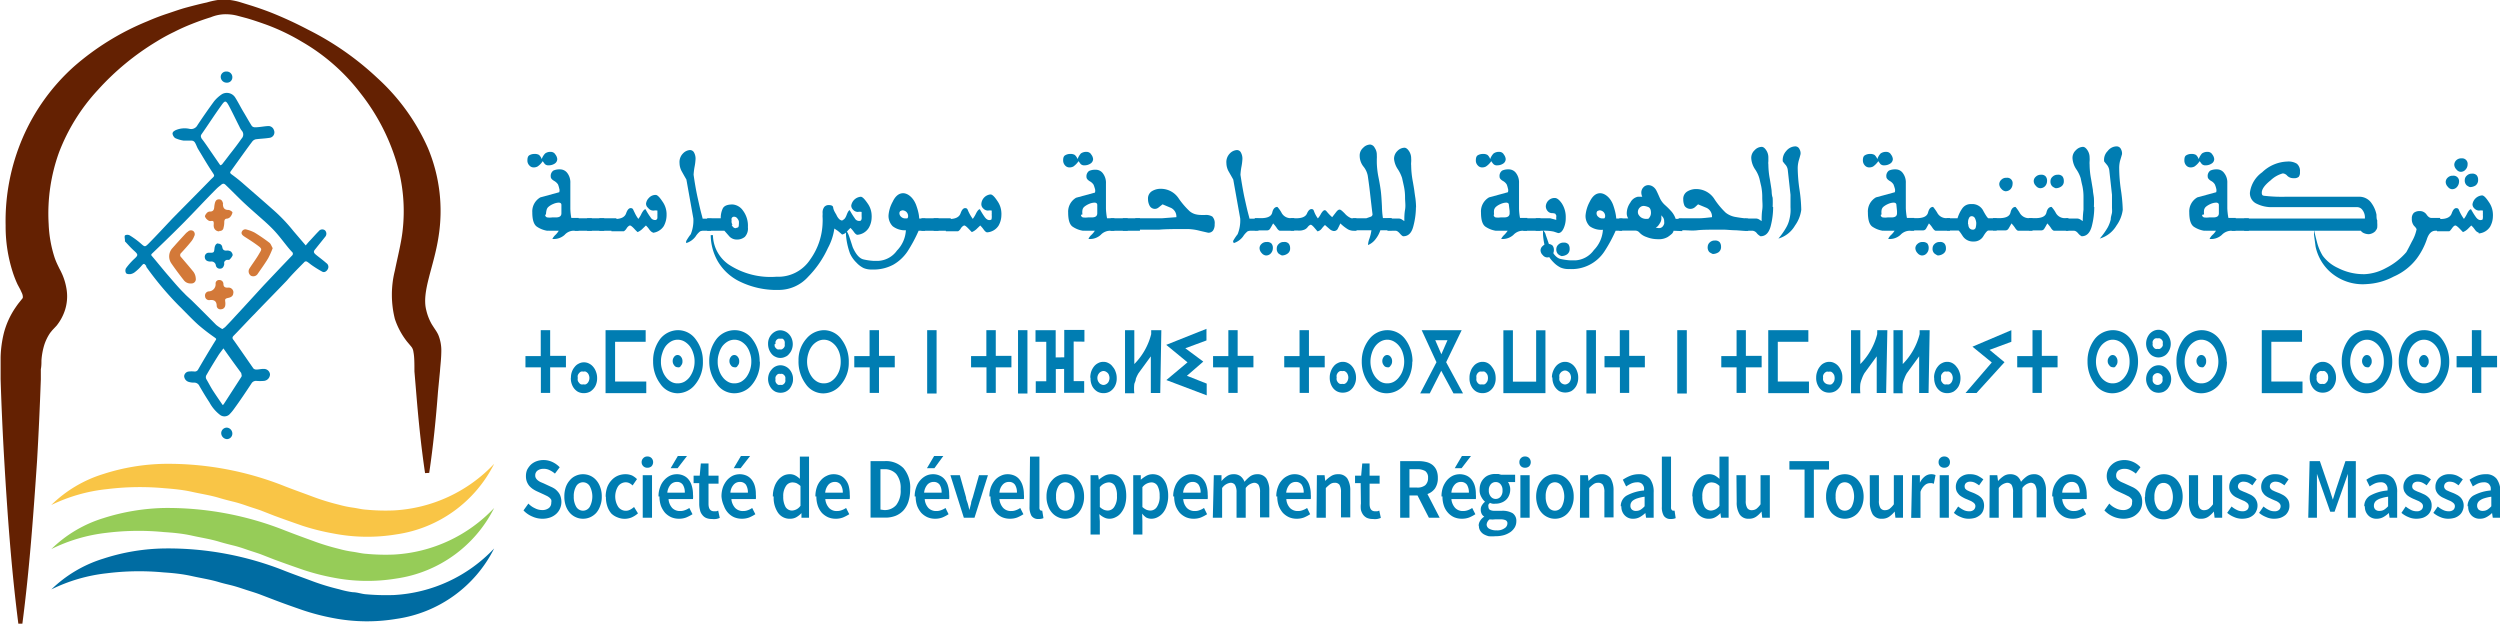 <svg xmlns="http://www.w3.org/2000/svg" viewBox="0 0 204.44 51"><defs><style>.cls-1{fill:#642102;}.cls-2{fill:#007db2;}.cls-3{fill:#d37939;}.cls-4{fill:#f9c546;}.cls-5{fill:#96cc58;}.cls-6{fill:#006ca2;}.cls-7{fill:#007db2;}</style></defs><g id="Layer_2" data-name="Layer 2"><g id="Layer_1-2" data-name="Layer 1"><path class="cls-1" d="M34.76,38.69c-.33-2.22-.55-4.44-.73-6.65l-.14-1.67c0-.61,0-1.2-.08-1.58a.88.88,0,0,0-.13-.38l0,0h0l-.07-.09-.32-.38a6.06,6.06,0,0,1-1-1.86,8.13,8.13,0,0,1,0-3.95c.24-1.17.5-2.18.62-3.15a13.88,13.88,0,0,0-.53-5.86,17,17,0,0,0-2.88-5.47,16.25,16.25,0,0,0-4.8-4.23A17.25,17.25,0,0,0,21.73,2c-.51-.18-1-.35-1.55-.51l-.79-.21a3.8,3.8,0,0,0-.73-.11,3.2,3.2,0,0,0-1.42.24c-.52.16-1,.33-1.53.54a16.1,16.1,0,0,0-1.47.66,14.78,14.78,0,0,0-1.41.77A21.26,21.26,0,0,0,8,7.36a15.79,15.79,0,0,0-3.18,5.12,14.72,14.72,0,0,0-.84,5.85,10.15,10.15,0,0,0,.49,2.75,5.89,5.89,0,0,0,.24.58l.15.31c.09.16.17.33.25.51a5,5,0,0,1,.35,1.29,3.68,3.68,0,0,1-.14,1.57,4,4,0,0,1-.7,1.3L4.28,27l-.17.21a3.81,3.81,0,0,0-.49,1,5.56,5.56,0,0,0-.23,1.26c0,.23,0,.47-.05.72l0,.83c-.08,2.23-.18,4.45-.31,6.68C2.73,42.12,2.41,46.56,1.83,51H1.5C.93,46.55.61,42.11.35,37.68.22,35.46.12,33.25.05,31l0-.84c0-.3,0-.62,0-.94a9.21,9.21,0,0,1,.27-2,6.68,6.68,0,0,1,.9-2c.11-.16.21-.31.33-.46l.24-.3a.25.25,0,0,0,.08-.15.83.83,0,0,0-.1-.39l-.11-.24-.23-.43a8.77,8.77,0,0,1-.39-1,12.18,12.18,0,0,1-.58-3.81,17.23,17.23,0,0,1,1.4-7.18A16.72,16.72,0,0,1,6.05,5.44a21.37,21.37,0,0,1,6-3.7c.53-.23,1.07-.44,1.62-.62S14.7.76,15.26.61,16.36.32,16.92.2A6.34,6.34,0,0,1,17.81,0a4.48,4.48,0,0,1,1,0,5.13,5.13,0,0,1,.9.2l.81.25c.54.17,1.08.36,1.6.56A32,32,0,0,1,25.2,2.43a23.81,23.81,0,0,1,5.65,3.94A17.08,17.08,0,0,1,35,12.12a13.31,13.31,0,0,1,.86,7.25c-.38,2.49-1.4,4.47-1,6a4.22,4.22,0,0,0,.45,1.15l.18.28.16.24a2.9,2.9,0,0,1,.19.34,3.36,3.36,0,0,1,.25,1.23c0,.72-.08,1.25-.11,1.74L35.82,32c-.17,2.23-.39,4.45-.72,6.67Z"/><path class="cls-2" d="M25,20.07c.13-.15.23-.28.35-.4s.47-.52.72-.77a.36.36,0,0,1,.51-.06.39.39,0,0,1,0,.54c-.26.33-.53.66-.8,1-.14.16-.15.26,0,.4s.61.47.9.73a.37.37,0,0,1,.13.49c-.09.18-.27.31-.45.22a8.91,8.91,0,0,1-.87-.54c-.13-.09-.25-.2-.38-.28a.19.19,0,0,0-.19,0c-.49.5-1,1-1.45,1.53-.89.93-1.8,1.85-2.69,2.78-.56.57-1.1,1.16-1.66,1.73-.14.14-.14.23,0,.39.54.76,1.07,1.54,1.61,2.31a.36.36,0,0,0,.24.08c.2,0,.4-.06.6-.05a.49.49,0,0,1,.51.44.55.55,0,0,1-.52.54,3.74,3.74,0,0,1-.58,0,.43.43,0,0,0-.43.23c-.45.68-.91,1.37-1.37,2a3.75,3.75,0,0,1-.44.53.6.6,0,0,1-.77,0,3.19,3.19,0,0,1-.84-1c-.29-.44-.56-.89-.82-1.34a.46.46,0,0,0-.46-.28,1.41,1.41,0,0,1-.45-.07.52.52,0,0,1-.34-.47.42.42,0,0,1,.39-.37,2.26,2.26,0,0,1,.45,0,.3.3,0,0,0,.3-.16q.67-1.16,1.38-2.31c.14-.21.14-.19-.08-.35a16.17,16.17,0,0,1-1.29-1c-.55-.5-1.06-1.05-1.59-1.57a26.11,26.11,0,0,1-2.66-3.17l0-.07c-.18-.22-.2-.23-.4,0s-.35.36-.54.51a.8.8,0,0,1-.38.16c-.11,0-.29,0-.34-.1a.42.42,0,0,1,0-.38,5.36,5.36,0,0,1,.67-.76c.34-.31.34-.36,0-.67s-.5-.51-.75-.77a.13.13,0,0,1,0-.07c0-.14-.06-.32,0-.42a.41.41,0,0,1,.39,0,6.81,6.81,0,0,1,.88.64c.36.32.36.33.69,0,.64-.65,1.26-1.32,1.9-2,1.07-1.09,2.14-2.16,3.2-3.25l0,0c.31-.28.28-.26.06-.6-.4-.6-.76-1.23-1.14-1.85-.1-.17-.16-.38-.27-.55a.33.33,0,0,0-.24-.14c-.22,0-.45,0-.66,0a2.52,2.52,0,0,1-.71-.21.57.57,0,0,1-.21-.35c0-.16.12-.22.24-.29a1.86,1.86,0,0,1,1.16-.11.58.58,0,0,0,.64-.31c.44-.66.89-1.31,1.36-1.95a2.88,2.88,0,0,1,.66-.59.81.81,0,0,1,1.08.31c.24.38.44.79.67,1.17s.44.77.68,1.14a.36.36,0,0,0,.25.1c.35,0,.7-.08,1.05-.1a.47.47,0,0,1,.5.33.45.45,0,0,1-.35.63c-.37.06-.76.07-1.13.12a.51.51,0,0,0-.28.17c-.4.53-.79,1.08-1.18,1.62l-.58.81c-.09.12-.07.17.06.27a12.49,12.49,0,0,1,1,.8c.86.75,1.72,1.49,2.57,2.25A13.61,13.61,0,0,1,24,18.9l1,1.17m-6.79,6.82a2.19,2.19,0,0,0,.2-.14c.26-.27.53-.55.78-.83.8-.86,1.59-1.73,2.38-2.59l1.41-1.49.89-.93a.2.2,0,0,0,0-.32c-.11-.11-.2-.22-.3-.34-.4-.49-.77-1-1.2-1.45s-.83-.79-1.26-1.17-1-.88-1.47-1.34-.76-.76-1.15-1.13c-.17-.18-.27-.18-.46,0a2.88,2.88,0,0,0-.33.28c-1,1-2,2.1-3.06,3.15-.72.72-1.46,1.43-2.19,2.13-.11.1-.1.15,0,.25.45.53.88,1.07,1.33,1.59s.85,1,1.29,1.43c.19.21.41.39.61.58.68.67,1.35,1.34,2,2a3.65,3.65,0,0,0,.5.34M18.07,13.5l.09-.06c.2-.26.4-.51.59-.77.35-.44.69-.88,1-1.33a.48.48,0,0,0,0-.68,1.46,1.46,0,0,1-.17-.3c-.28-.55-.54-1.1-.83-1.65s-.36-.5-.67-.06c-.55.76-1.06,1.56-1.6,2.33-.09.13-.05.22,0,.34.25.32.48.66.71,1l.82,1.19m.17,19.64c.07-.06.1-.07.11-.09l1.44-2.23c.08-.11,0-.21,0-.32-.4-.54-.8-1.09-1.19-1.64l-.27-.38c-.16.22-.32.41-.44.61-.32.51-.62,1-.93,1.54a.35.35,0,0,0,0,.41c.17.29.32.59.5.87s.54.81.83,1.23"/><path class="cls-2" d="M18.52,5.85a.46.46,0,0,1,.48.48.43.43,0,0,1-.45.43.48.48,0,0,1-.5-.49.44.44,0,0,1,.47-.42"/><path class="cls-2" d="M19,35.48a.45.45,0,0,1-.44.43.5.5,0,0,1-.47-.51.46.46,0,0,1,.48-.43.49.49,0,0,1,.43.51"/><path class="cls-3" d="M15.62,23.18a.68.68,0,0,1-.6-.28q-.52-.66-1-1.35a1,1,0,0,1,.09-1.27c.35-.4.71-.79,1.07-1.18a1,1,0,0,1,.19-.16.34.34,0,0,1,.43-.05.33.33,0,0,1,.08.43,1.51,1.51,0,0,1-.27.46c-.25.31-.52.61-.79.9a.23.23,0,0,0,0,.36c.33.39.67.78,1,1.19a1,1,0,0,1,.19.54.35.35,0,0,1-.34.41"/><path class="cls-3" d="M22.3,20.29a6.79,6.79,0,0,1-.36.81c-.26.44-.56.85-.85,1.27a.43.43,0,0,1-.57.18.44.44,0,0,1-.11-.61c.25-.39.54-.77.77-1.17s.3-.4-.17-.74-.72-.48-1.08-.72c-.12-.09-.23-.21-.15-.37a.31.31,0,0,1,.38-.17,3.09,3.09,0,0,1,.66.25,13.67,13.67,0,0,1,1.21.83c.12.09.17.28.27.44"/><path class="cls-3" d="M17.93,18.92a.44.44,0,0,1-.45-.4.61.61,0,0,1,0-.19c0-.21,0-.3-.27-.25A.33.33,0,0,1,17,18a.62.62,0,0,1-.24-.3c0-.09.09-.22.18-.31a.34.34,0,0,1,.24-.09c.25,0,.33-.15.34-.37a2.14,2.14,0,0,1,.06-.35c.05-.16.13-.28.33-.28s.27.14.32.3,0,0,0,.06c0,.29.08.51.45.51.12,0,.33.14.33.21a.79.79,0,0,1-.21.39.44.44,0,0,1-.24.11c-.17,0-.22.13-.22.29a1.68,1.68,0,0,1-.06.45.29.29,0,0,1-.34.26"/><path class="cls-3" d="M19.08,23.93c0,.23-.12.37-.41.43s-.27.13-.25.32a1,1,0,0,1,0,.29.35.35,0,0,1-.34.32.3.3,0,0,1-.36-.27c0-.36-.18-.53-.57-.48a.33.33,0,0,1-.38-.31.34.34,0,0,1,.28-.4.58.58,0,0,0,.58-.64.28.28,0,0,1,.31-.29.32.32,0,0,1,.33.31c0,.24.13.33.37.31a.4.4,0,0,1,.45.41"/><path class="cls-2" d="M17.8,19.92c.23,0,.35.11.38.3s.13.29.35.27a.54.54,0,0,1,.35.08c.08.07.17.23.14.32a1,1,0,0,1-.28.36s-.11,0-.17,0-.25.09-.24.26a.39.39,0,0,1,0,.14c-.05.18-.13.32-.34.32a.32.32,0,0,1-.34-.28.36.36,0,0,0-.42-.3c-.31,0-.46-.13-.48-.34a.33.33,0,0,1,.27-.38l.19,0c.29,0,.3-.06.33-.35s.16-.41.29-.42"/><path class="cls-4" d="M4.19,41.3a10.47,10.47,0,0,1,4.27-2.54,17.22,17.22,0,0,1,5-.83,25.76,25.76,0,0,1,9.87,1.85c.8.31,1.51.56,2.23.83a18.88,18.88,0,0,0,2.18.67,8.41,8.41,0,0,0,1.11.23c.37.05.74.15,1.11.17a16.76,16.76,0,0,0,2.24.06,12.17,12.17,0,0,0,8.21-3.81,10.64,10.64,0,0,1-8,5.77,14.54,14.54,0,0,1-5.18-.08A18.56,18.56,0,0,1,24.75,43c-.81-.28-1.63-.57-2.33-.83l-1.1-.43c-.36-.13-.74-.24-1.11-.37s-.74-.25-1.11-.34-.76-.19-1.13-.3c-.75-.23-1.51-.34-2.27-.51s-1.53-.24-2.3-.3A22,22,0,0,0,8.74,40,13.59,13.59,0,0,0,4.19,41.3"/><path class="cls-5" d="M4.19,44.91a10.47,10.47,0,0,1,4.27-2.54,17.56,17.56,0,0,1,5-.83,26,26,0,0,1,9.87,1.85c.8.31,1.51.57,2.23.83a18.88,18.88,0,0,0,2.18.67,8.41,8.41,0,0,0,1.11.23c.37.05.74.15,1.11.17a16.76,16.76,0,0,0,2.24.06,12.17,12.17,0,0,0,8.21-3.81,10.64,10.64,0,0,1-8,5.77,14.54,14.54,0,0,1-5.18-.08,18.56,18.56,0,0,1-2.49-.65c-.81-.28-1.63-.57-2.33-.83l-1.1-.43c-.36-.13-.74-.24-1.11-.37s-.74-.25-1.11-.34-.76-.19-1.13-.3c-.75-.23-1.51-.34-2.27-.51s-1.53-.24-2.3-.29a21.36,21.36,0,0,0-4.66.06,13.59,13.59,0,0,0-4.55,1.34"/><path class="cls-6" d="M4.19,48.21a10.56,10.56,0,0,1,4.27-2.53,16.89,16.89,0,0,1,5-.83,25.76,25.76,0,0,1,9.87,1.85c.8.31,1.51.56,2.23.83a18.83,18.83,0,0,0,2.18.66,7.09,7.09,0,0,0,1.11.24c.37,0,.74.15,1.11.17a18.62,18.62,0,0,0,2.24.06,12.17,12.17,0,0,0,8.21-3.81,10.61,10.61,0,0,1-8,5.76,14.54,14.54,0,0,1-5.18-.07,18.56,18.56,0,0,1-2.49-.65c-.81-.28-1.63-.57-2.33-.84l-1.1-.42c-.36-.14-.74-.25-1.11-.37s-.74-.25-1.11-.35-.76-.18-1.13-.29c-.75-.23-1.51-.34-2.27-.51s-1.53-.25-2.3-.3a21.36,21.36,0,0,0-4.66.07,13.58,13.58,0,0,0-4.55,1.33"/><path class="cls-7" d="M43.21,41.18a1.66,1.66,0,0,0,.53.38,1.26,1.26,0,0,0,.59.15.85.85,0,0,0,.56-.17.54.54,0,0,0,.19-.43.6.6,0,0,0,0-.24.75.75,0,0,0-.14-.17,1.1,1.1,0,0,0-.21-.14l-.27-.13-.59-.27a2.48,2.48,0,0,1-.31-.18,1.67,1.67,0,0,1-.28-.25,1.33,1.33,0,0,1-.2-.35,1.25,1.25,0,0,1-.07-.45,1.27,1.27,0,0,1,.1-.52,1.73,1.73,0,0,1,.3-.41,1.42,1.42,0,0,1,.46-.28,1.71,1.71,0,0,1,1.3.06,2,2,0,0,1,.6.43l-.39.52a1.86,1.86,0,0,0-.43-.28,1,1,0,0,0-.5-.11.79.79,0,0,0-.49.14.47.47,0,0,0-.19.4.41.41,0,0,0,.06.23.61.61,0,0,0,.15.17,1.18,1.18,0,0,0,.22.14l.26.11.58.27a2,2,0,0,1,.35.19,1.72,1.72,0,0,1,.27.27,1,1,0,0,1,.18.34,1.52,1.52,0,0,1,.07.45,1.36,1.36,0,0,1-.11.53,1.28,1.28,0,0,1-.3.43,1.44,1.44,0,0,1-.49.3,1.88,1.88,0,0,1-.65.11,2,2,0,0,1-.83-.18,2.08,2.08,0,0,1-.72-.5Z"/><path class="cls-7" d="M46.15,40.6a2.35,2.35,0,0,1,.12-.77,1.69,1.69,0,0,1,.34-.57,1.33,1.33,0,0,1,.49-.36,1.4,1.4,0,0,1,.58-.12,1.47,1.47,0,0,1,.58.12,1.41,1.41,0,0,1,.49.36,1.68,1.68,0,0,1,.33.57,2.11,2.11,0,0,1,.13.77,2,2,0,0,1-.13.77,1.72,1.72,0,0,1-.33.58,1.52,1.52,0,0,1-.49.35,1.47,1.47,0,0,1-.58.12,1.4,1.4,0,0,1-.58-.12,1.42,1.42,0,0,1-.49-.35,1.74,1.74,0,0,1-.34-.58,2.26,2.26,0,0,1-.12-.77m.77,0a1.58,1.58,0,0,0,.2.84.64.64,0,0,0,1.11,0,1.79,1.79,0,0,0,0-1.68.64.64,0,0,0-1.11,0,1.58,1.58,0,0,0-.2.84"/><path class="cls-7" d="M49.53,40.6a2.34,2.34,0,0,1,.13-.77,1.73,1.73,0,0,1,.36-.57,1.49,1.49,0,0,1,.51-.36,1.63,1.63,0,0,1,.62-.12,1.35,1.35,0,0,1,.55.11,1.65,1.65,0,0,1,.39.29l-.36.52a.91.91,0,0,0-.26-.19.68.68,0,0,0-.28-.07.78.78,0,0,0-.64.32,1.59,1.59,0,0,0,0,1.68.76.76,0,0,0,1,.23,1.61,1.61,0,0,0,.3-.21l.32.52a2,2,0,0,1-.51.33,1.52,1.52,0,0,1-1.16,0A1.46,1.46,0,0,1,50,42a1.72,1.72,0,0,1-.33-.58,2.26,2.26,0,0,1-.12-.77"/><path class="cls-7" d="M52.94,38.25a.45.45,0,0,1-.47-.46.45.45,0,0,1,.14-.33.43.43,0,0,1,.33-.13.45.45,0,0,1,.34.13.49.49,0,0,1,.13.33.49.49,0,0,1-.13.34.49.49,0,0,1-.34.12m-.38.61h.76v3.48h-.76Z"/><path class="cls-7" d="M53.85,40.6a2.06,2.06,0,0,1,.13-.76,1.59,1.59,0,0,1,.33-.57,1.55,1.55,0,0,1,.48-.37,1.33,1.33,0,0,1,.55-.12,1.26,1.26,0,0,1,.57.12,1.07,1.07,0,0,1,.42.34,1.4,1.4,0,0,1,.25.52,2.36,2.36,0,0,1,.09.67,1.94,1.94,0,0,1,0,.38h-2a1.22,1.22,0,0,0,.3.73.88.88,0,0,0,.65.25,1,1,0,0,0,.39-.07,1.51,1.51,0,0,0,.36-.18l.26.51a3.63,3.63,0,0,1-.52.27,1.63,1.63,0,0,1-.59.1,1.59,1.59,0,0,1-.62-.12,1.63,1.63,0,0,1-.51-.36,2,2,0,0,1-.34-.57,2.26,2.26,0,0,1-.12-.77M56,40.29a1.12,1.12,0,0,0-.16-.65.56.56,0,0,0-.49-.23.68.68,0,0,0-.51.22,1.18,1.18,0,0,0-.27.66Zm-.59-2h-.57l.59-1h.75Z"/><path class="cls-7" d="M57.18,39.51h-.46V38.9l.5,0,.09-1h.63v1h.82v.65h-.82v1.65c0,.41.15.61.46.61l.17,0a.44.44,0,0,0,.16-.06l.13.6a1.07,1.07,0,0,1-.3.09,1.34,1.34,0,0,1-.35,0,1.14,1.14,0,0,1-.48-.09.79.79,0,0,1-.31-.26.87.87,0,0,1-.18-.4,2,2,0,0,1-.06-.51Z"/><path class="cls-7" d="M59,40.6a2.29,2.29,0,0,1,.12-.76,1.94,1.94,0,0,1,.33-.57,1.55,1.55,0,0,1,.48-.37,1.39,1.39,0,0,1,1.13,0,1.15,1.15,0,0,1,.42.34,1.57,1.57,0,0,1,.25.52,2.37,2.37,0,0,1,.08.67,1.94,1.94,0,0,1,0,.38h-2a1.23,1.23,0,0,0,.31.73.87.87,0,0,0,.65.25,1,1,0,0,0,.39-.07,1.29,1.29,0,0,0,.35-.18l.26.51a3.05,3.05,0,0,1-.51.27,1.7,1.7,0,0,1-.59.1,1.64,1.64,0,0,1-.63-.12,1.49,1.49,0,0,1-.5-.36,1.63,1.63,0,0,1-.34-.57A2.26,2.26,0,0,1,59,40.6m2.16-.31a1.2,1.2,0,0,0-.16-.65.59.59,0,0,0-.5-.23.66.66,0,0,0-.5.22,1.06,1.06,0,0,0-.27.66Zm-.6-2H60l.59-1h.75Z"/><path class="cls-7" d="M63.2,40.6a2.29,2.29,0,0,1,.12-.76,1.71,1.71,0,0,1,.3-.57,1.4,1.4,0,0,1,.44-.37,1.13,1.13,0,0,1,.51-.12.92.92,0,0,1,.46.1,1.61,1.61,0,0,1,.38.28l0-.56V37.34h.75v5h-.62l0-.38h0a1.86,1.86,0,0,1-.41.33,1,1,0,0,1-.5.13,1.15,1.15,0,0,1-1-.48,2.16,2.16,0,0,1-.36-1.34m.78,0a1.69,1.69,0,0,0,.19.86.62.62,0,0,0,.54.29.89.89,0,0,0,.68-.39V39.74a1.42,1.42,0,0,0-.33-.23,1,1,0,0,0-.33-.06.63.63,0,0,0-.53.3,1.44,1.44,0,0,0-.22.85"/><path class="cls-7" d="M66.68,40.6a2.29,2.29,0,0,1,.12-.76,1.59,1.59,0,0,1,.33-.57,1.38,1.38,0,0,1,.48-.36,1.2,1.2,0,0,1,.55-.13,1.34,1.34,0,0,1,.58.12,1.12,1.12,0,0,1,.41.34,1.41,1.41,0,0,1,.26.52,2.8,2.8,0,0,1,.08.67,1.94,1.94,0,0,1,0,.38h-2a1.23,1.23,0,0,0,.31.73.84.84,0,0,0,.64.25,1,1,0,0,0,.39-.07,1.51,1.51,0,0,0,.36-.18l.26.51a3.63,3.63,0,0,1-.52.27,1.63,1.63,0,0,1-.59.1,1.59,1.59,0,0,1-.62-.12,1.63,1.63,0,0,1-.51-.36,1.78,1.78,0,0,1-.33-.57,2.26,2.26,0,0,1-.12-.77m2.16-.31a1.12,1.12,0,0,0-.17-.65.56.56,0,0,0-.49-.23.7.7,0,0,0-.51.22,1.18,1.18,0,0,0-.27.66Z"/><path class="cls-7" d="M71.19,37.71h1.15a2,2,0,0,1,1.54.57A2.43,2.43,0,0,1,74.43,40a3.42,3.42,0,0,1-.14,1,2,2,0,0,1-.41.74,1.79,1.79,0,0,1-.64.44,2.31,2.31,0,0,1-.86.15H71.19Zm1.1,4a1.24,1.24,0,0,0,1-.41A1.91,1.91,0,0,0,73.65,40a1.8,1.8,0,0,0-.36-1.24,1.27,1.27,0,0,0-1-.39H72v3.3Z"/><path class="cls-7" d="M74.8,40.6a2.06,2.06,0,0,1,.13-.76,1.59,1.59,0,0,1,.33-.57,1.55,1.55,0,0,1,.48-.37,1.3,1.3,0,0,1,.55-.12,1.26,1.26,0,0,1,.57.12,1.07,1.07,0,0,1,.42.34,1.4,1.4,0,0,1,.25.52,2.36,2.36,0,0,1,.09.67,1.94,1.94,0,0,1,0,.38h-2a1.22,1.22,0,0,0,.3.73.88.88,0,0,0,.65.25,1,1,0,0,0,.39-.07,1.51,1.51,0,0,0,.36-.18l.25.51a3.05,3.05,0,0,1-.51.27,1.66,1.66,0,0,1-.59.1,1.59,1.59,0,0,1-.62-.12,1.63,1.63,0,0,1-.51-.36,2,2,0,0,1-.34-.57,2.26,2.26,0,0,1-.12-.77M77,40.29a1.12,1.12,0,0,0-.16-.65.57.57,0,0,0-.49-.23.68.68,0,0,0-.51.22,1.18,1.18,0,0,0-.27.66Zm-.59-2H75.8l.59-1h.75Z"/><path class="cls-7" d="M77.72,38.86h.77L79,40.67c0,.17.09.34.14.51s.09.35.13.53h0l.14-.53c0-.17.09-.34.14-.51l.51-1.81h.73l-1.1,3.48h-.87Z"/><path class="cls-7" d="M80.91,40.6a2.29,2.29,0,0,1,.12-.76,1.94,1.94,0,0,1,.33-.57,1.38,1.38,0,0,1,.48-.36,1.2,1.2,0,0,1,.55-.13,1.34,1.34,0,0,1,.58.12,1.07,1.07,0,0,1,.42.34,1.57,1.57,0,0,1,.25.52,2.36,2.36,0,0,1,.09.67,1.84,1.84,0,0,1,0,.38h-2a1.23,1.23,0,0,0,.31.73.87.87,0,0,0,.65.25,1,1,0,0,0,.39-.07,1.29,1.29,0,0,0,.35-.18l.26.51a3.05,3.05,0,0,1-.51.27,1.7,1.7,0,0,1-.59.1,1.64,1.64,0,0,1-.63-.12,1.49,1.49,0,0,1-.5-.36,1.63,1.63,0,0,1-.34-.57,2.26,2.26,0,0,1-.12-.77m2.16-.31a1.12,1.12,0,0,0-.16-.65.57.57,0,0,0-.5-.23.66.66,0,0,0-.5.22,1.06,1.06,0,0,0-.27.66Z"/><path class="cls-7" d="M84.23,37.34H85v4.15a.3.3,0,0,0,.05.21.14.14,0,0,0,.11.06h0l.07,0,.1.61a.93.93,0,0,1-.4.07.64.64,0,0,1-.58-.26,1.42,1.42,0,0,1-.16-.72Z"/><path class="cls-7" d="M85.58,40.6a2.11,2.11,0,0,1,.13-.77,1.55,1.55,0,0,1,.34-.57,1.33,1.33,0,0,1,.49-.36,1.39,1.39,0,0,1,.57-.12,1.43,1.43,0,0,1,.58.12,1.33,1.33,0,0,1,.49.36,1.69,1.69,0,0,1,.34.57,2.11,2.11,0,0,1,.13.77,2,2,0,0,1-.13.77,1.74,1.74,0,0,1-.34.58,1.45,1.45,0,0,1-1.07.47,1.39,1.39,0,0,1-.57-.12,1.42,1.42,0,0,1-.49-.35,1.59,1.59,0,0,1-.34-.58,2,2,0,0,1-.13-.77m.78,0a1.49,1.49,0,0,0,.2.84.64.64,0,0,0,1.11,0,1.86,1.86,0,0,0,0-1.68.64.64,0,0,0-1.11,0,1.49,1.49,0,0,0-.2.84"/><path class="cls-7" d="M89.94,42.62v1.09h-.76V38.86h.62l.06.37h0a2.51,2.51,0,0,1,.46-.32,1.06,1.06,0,0,1,.52-.13,1.15,1.15,0,0,1,.53.12,1.06,1.06,0,0,1,.4.36,1.7,1.7,0,0,1,.25.56,3.2,3.2,0,0,1,.08.73,2.74,2.74,0,0,1-.11.79,1.83,1.83,0,0,1-.31.59,1.17,1.17,0,0,1-.44.36,1.06,1.06,0,0,1-.52.13.92.92,0,0,1-.42-.1,1.46,1.46,0,0,1-.4-.28Zm0-1.16a1.14,1.14,0,0,0,.34.23.89.89,0,0,0,.31.06.63.63,0,0,0,.53-.3,1.49,1.49,0,0,0,.22-.9,1.64,1.64,0,0,0-.16-.81.58.58,0,0,0-.54-.29,1,1,0,0,0-.7.39Z"/><path class="cls-7" d="M93.42,42.62v1.09h-.75V38.86h.62l0,.37h0a2.83,2.83,0,0,1,.45-.32,1.08,1.08,0,0,1,.52-.13,1.19,1.19,0,0,1,.54.12,1.11,1.11,0,0,1,.39.36,1.52,1.52,0,0,1,.25.56,2.7,2.7,0,0,1,.09.73,2.43,2.43,0,0,1-.12.79,1.64,1.64,0,0,1-.3.59,1.34,1.34,0,0,1-.44.36,1.08,1.08,0,0,1-.52.13.92.92,0,0,1-.42-.1A1.5,1.5,0,0,1,93.4,42Zm0-1.16a1.27,1.27,0,0,0,.34.23.94.94,0,0,0,.31.06.63.63,0,0,0,.54-.3,1.49,1.49,0,0,0,.22-.9,1.63,1.63,0,0,0-.17-.81.56.56,0,0,0-.53-.29,1,1,0,0,0-.71.39Z"/><path class="cls-7" d="M95.94,40.6a2.06,2.06,0,0,1,.13-.76,1.59,1.59,0,0,1,.33-.57,1.38,1.38,0,0,1,.48-.36,1.17,1.17,0,0,1,.55-.13,1.26,1.26,0,0,1,.57.12,1.07,1.07,0,0,1,.42.34,1.4,1.4,0,0,1,.25.52,2.36,2.36,0,0,1,.09.67,1.94,1.94,0,0,1,0,.38h-2a1.17,1.17,0,0,0,.3.73.88.88,0,0,0,.65.25,1,1,0,0,0,.39-.07,1.51,1.51,0,0,0,.36-.18l.25.51a3.05,3.05,0,0,1-.51.27,1.66,1.66,0,0,1-.59.1,1.59,1.59,0,0,1-.62-.12,1.63,1.63,0,0,1-.51-.36,2,2,0,0,1-.34-.57,2.26,2.26,0,0,1-.12-.77m2.16-.31a1.12,1.12,0,0,0-.16-.65.57.57,0,0,0-.49-.23.68.68,0,0,0-.51.22,1.18,1.18,0,0,0-.27.66Z"/><path class="cls-7" d="M99.26,38.86h.63l0,.48h0a2.07,2.07,0,0,1,.44-.4.93.93,0,0,1,.54-.16.9.9,0,0,1,.57.16,1.07,1.07,0,0,1,.33.46,2.81,2.81,0,0,1,.47-.45,1,1,0,0,1,.56-.17.87.87,0,0,1,.76.35,1.85,1.85,0,0,1,.24,1v2.18h-.76V40.26a1.17,1.17,0,0,0-.12-.61.44.44,0,0,0-.37-.17,1,1,0,0,0-.68.43v2.43h-.75V40.26a1.15,1.15,0,0,0-.13-.61.43.43,0,0,0-.37-.17,1,1,0,0,0-.68.43v2.43h-.76Z"/><path class="cls-7" d="M104.37,40.6a2.06,2.06,0,0,1,.13-.76,1.59,1.59,0,0,1,.33-.57,1.38,1.38,0,0,1,.48-.36,1.17,1.17,0,0,1,.55-.13,1.26,1.26,0,0,1,.57.12,1.07,1.07,0,0,1,.42.34,1.4,1.4,0,0,1,.25.52,2.36,2.36,0,0,1,.09.67,1.94,1.94,0,0,1,0,.38h-2a1.17,1.17,0,0,0,.3.73.88.88,0,0,0,.65.25,1,1,0,0,0,.39-.07,1.51,1.51,0,0,0,.36-.18l.25.51a3.05,3.05,0,0,1-.51.27,1.66,1.66,0,0,1-.59.1,1.59,1.59,0,0,1-.62-.12,1.63,1.63,0,0,1-.51-.36,2,2,0,0,1-.34-.57,2.26,2.26,0,0,1-.12-.77m2.16-.31a1.12,1.12,0,0,0-.16-.65.57.57,0,0,0-.49-.23.68.68,0,0,0-.51.22,1.18,1.18,0,0,0-.27.66Z"/><path class="cls-7" d="M107.69,38.86h.63l.05.47h0a2.5,2.5,0,0,1,.47-.39,1,1,0,0,1,.58-.16.86.86,0,0,1,.76.35,1.85,1.85,0,0,1,.24,1v2.18h-.76V40.26a1.17,1.17,0,0,0-.12-.61.45.45,0,0,0-.38-.17.63.63,0,0,0-.38.11,3,3,0,0,0-.36.32v2.43h-.76Z"/><path class="cls-7" d="M111.27,39.51h-.46V38.9l.5,0,.09-1H112v1h.82v.65H112v1.65c0,.41.15.61.45.61l.17,0a.49.49,0,0,0,.17-.06l.13.6a1.32,1.32,0,0,1-.3.09,1.37,1.37,0,0,1-.36,0,1.14,1.14,0,0,1-.48-.09.86.86,0,0,1-.31-.26,1.13,1.13,0,0,1-.18-.4,2,2,0,0,1,0-.51Z"/><path class="cls-7" d="M116.85,42.34l-.93-1.82h-.66v1.82h-.76V37.71H116a2.53,2.53,0,0,1,.63.07,1.35,1.35,0,0,1,.5.23,1.14,1.14,0,0,1,.33.42,1.57,1.57,0,0,1,.12.65,1.48,1.48,0,0,1-.23.86,1.29,1.29,0,0,1-.62.46l1,1.94Zm-1.59-2.47h.61a1,1,0,0,0,.68-.19.77.77,0,0,0,.23-.6.64.64,0,0,0-.23-.56,1.27,1.27,0,0,0-.68-.15h-.61Z"/><path class="cls-7" d="M117.88,40.6a2.29,2.29,0,0,1,.12-.76,1.94,1.94,0,0,1,.33-.57,1.55,1.55,0,0,1,.48-.37,1.39,1.39,0,0,1,1.13,0,1.15,1.15,0,0,1,.42.34,1.57,1.57,0,0,1,.25.52,2.37,2.37,0,0,1,.08.67,1.94,1.94,0,0,1,0,.38h-2a1.23,1.23,0,0,0,.31.73.86.86,0,0,0,.64.25,1.09,1.09,0,0,0,.4-.07,1.46,1.46,0,0,0,.35-.18l.26.51a3.05,3.05,0,0,1-.51.27,1.7,1.7,0,0,1-.59.1,1.61,1.61,0,0,1-.63-.12,1.49,1.49,0,0,1-.5-.36,1.63,1.63,0,0,1-.34-.57,2.26,2.26,0,0,1-.12-.77m2.16-.31a1.2,1.2,0,0,0-.16-.65.59.59,0,0,0-.5-.23.66.66,0,0,0-.5.22,1.06,1.06,0,0,0-.27.66Zm-.6-2h-.56l.59-1h.74Z"/><path class="cls-7" d="M120.92,43a.73.73,0,0,1,.12-.41,1,1,0,0,1,.34-.34v0a.56.56,0,0,1-.21-.22.77.77,0,0,1-.08-.36.62.62,0,0,1,.11-.37,1.05,1.05,0,0,1,.24-.27v0a1.26,1.26,0,0,1-.29-.37A1.09,1.09,0,0,1,121,40a1.29,1.29,0,0,1,.11-.53,1.21,1.21,0,0,1,.28-.39,1,1,0,0,1,.4-.24,1.33,1.33,0,0,1,.49-.08l.25,0,.22.06h1.15v.6h-.59a.64.64,0,0,1,.13.26.88.88,0,0,1,.06.33,1.19,1.19,0,0,1-.1.51,1,1,0,0,1-.26.37,1.11,1.11,0,0,1-.38.22,1.27,1.27,0,0,1-.48.08.82.82,0,0,1-.22,0,.81.81,0,0,1-.22-.07l-.12.14a.36.36,0,0,0,0,.19.3.3,0,0,0,.11.24.82.82,0,0,0,.41.08h.57a1.65,1.65,0,0,1,.89.2.75.75,0,0,1,.3.66,1,1,0,0,1-.12.48,1.3,1.3,0,0,1-.35.39,1.94,1.94,0,0,1-.54.26,2.6,2.6,0,0,1-.71.09,3,3,0,0,1-.54,0,1.6,1.6,0,0,1-.42-.17.86.86,0,0,1-.28-.29.71.71,0,0,1-.1-.39m.63-.12a.4.4,0,0,0,.22.36,1.14,1.14,0,0,0,.6.13,1,1,0,0,0,.64-.17.47.47,0,0,0,.24-.39.27.27,0,0,0-.15-.27,1,1,0,0,0-.42-.07h-.44a1.78,1.78,0,0,1-.44,0,.57.57,0,0,0-.25.46m.75-2.13a.51.51,0,0,0,.39-.18.74.74,0,0,0,.16-.52.72.72,0,0,0-.16-.5.5.5,0,0,0-.39-.18.53.53,0,0,0-.4.17.73.73,0,0,0-.17.51.74.74,0,0,0,.17.52.5.5,0,0,0,.4.18"/><path class="cls-7" d="M124.71,38.25a.46.46,0,0,1-.33-.12.45.45,0,0,1-.13-.34.44.44,0,0,1,.13-.33.43.43,0,0,1,.33-.13.45.45,0,0,1,.34.13.49.49,0,0,1,.13.33.49.49,0,0,1-.13.34.49.49,0,0,1-.34.12m-.38.61h.76v3.48h-.76Z"/><path class="cls-7" d="M125.62,40.6a2.34,2.34,0,0,1,.13-.77,1.55,1.55,0,0,1,.34-.57,1.33,1.33,0,0,1,.49-.36,1.39,1.39,0,0,1,.57-.12,1.48,1.48,0,0,1,.59.12,1.38,1.38,0,0,1,.48.36,1.69,1.69,0,0,1,.34.57,2.11,2.11,0,0,1,.13.77,2,2,0,0,1-.13.77,1.74,1.74,0,0,1-.34.58,1.4,1.4,0,0,1-1.07.47,1.39,1.39,0,0,1-.57-.12,1.42,1.42,0,0,1-.49-.35,1.59,1.59,0,0,1-.34-.58,2.26,2.26,0,0,1-.13-.77m.78,0a1.58,1.58,0,0,0,.2.84.64.64,0,0,0,1.11,0,1.79,1.79,0,0,0,0-1.68.64.64,0,0,0-1.11,0,1.58,1.58,0,0,0-.2.84"/><path class="cls-7" d="M129.22,38.86h.63l.05.47h0a3.35,3.35,0,0,1,.47-.39,1.07,1.07,0,0,1,.59-.16.86.86,0,0,1,.76.35,1.94,1.94,0,0,1,.23,1v2.18h-.75V40.26a1.17,1.17,0,0,0-.12-.61.45.45,0,0,0-.39-.17.6.6,0,0,0-.37.11,2,2,0,0,0-.36.32v2.43h-.76Z"/><path class="cls-7" d="M132.54,41.4a1,1,0,0,1,.46-.86,3.56,3.56,0,0,1,1.44-.43,1.07,1.07,0,0,0,0-.25.64.64,0,0,0-.1-.22.43.43,0,0,0-.18-.15.54.54,0,0,0-.27-.05,1.27,1.27,0,0,0-.47.09,2.76,2.76,0,0,0-.44.25l-.27-.55a3.09,3.09,0,0,1,.6-.32,1.88,1.88,0,0,1,.72-.13,1.09,1.09,0,0,1,.9.38,1.8,1.8,0,0,1,.3,1.12v2.06h-.62l-.06-.39h0a2.1,2.1,0,0,1-.46.34,1.11,1.11,0,0,1-.54.13.9.9,0,0,1-.69-.28,1,1,0,0,1-.27-.74m.74-.06a.41.41,0,0,0,.13.34.48.48,0,0,0,.33.1.74.74,0,0,0,.36-.09,1.7,1.7,0,0,0,.34-.29v-.78a3,3,0,0,0-.55.12,1.21,1.21,0,0,0-.36.16.52.52,0,0,0-.19.2.48.48,0,0,0-.06.24"/><path class="cls-7" d="M135.9,37.34h.75v4.15a.29.29,0,0,0,.06.21.14.14,0,0,0,.11.06h.05l.07,0,.09.61a.9.9,0,0,1-.4.07.63.63,0,0,1-.57-.26,1.33,1.33,0,0,1-.16-.72Z"/><path class="cls-7" d="M138.39,40.6a2.29,2.29,0,0,1,.12-.76,1.91,1.91,0,0,1,.3-.57,1.52,1.52,0,0,1,.44-.37,1.13,1.13,0,0,1,.51-.12,1,1,0,0,1,.47.1,2.16,2.16,0,0,1,.38.28l0-.56V37.34h.75v5h-.62l-.05-.38h0a1.65,1.65,0,0,1-.41.33,1,1,0,0,1-.5.13,1.15,1.15,0,0,1-1-.48,2.16,2.16,0,0,1-.36-1.34m.79,0a1.69,1.69,0,0,0,.18.86.62.62,0,0,0,.54.29.89.89,0,0,0,.68-.39V39.74a1.1,1.1,0,0,0-.33-.23,1,1,0,0,0-.33-.06.64.64,0,0,0-.53.3,1.44,1.44,0,0,0-.21.85"/><path class="cls-7" d="M142,38.86h.76v2.08a1.1,1.1,0,0,0,.12.6.42.42,0,0,0,.38.18.67.67,0,0,0,.37-.11,1.56,1.56,0,0,0,.34-.37V38.86h.76v3.48h-.62l-.06-.51h0a2,2,0,0,1-.45.43,1,1,0,0,1-.58.16.84.84,0,0,1-.76-.36,1.81,1.81,0,0,1-.24-1Z"/><polygon class="cls-7" points="147.57 38.4 146.33 38.4 146.33 37.71 149.57 37.71 149.57 38.4 148.33 38.4 148.33 42.34 147.57 42.34 147.57 38.4"/><path class="cls-7" d="M149.33,40.6a2.11,2.11,0,0,1,.13-.77,1.68,1.68,0,0,1,.33-.57,1.51,1.51,0,0,1,.49-.36,1.47,1.47,0,0,1,.58-.12,1.43,1.43,0,0,1,.58.12,1.33,1.33,0,0,1,.49.36,1.88,1.88,0,0,1,.34.57,2.34,2.34,0,0,1,.13.77,2.26,2.26,0,0,1-.13.77,1.93,1.93,0,0,1-.34.58,1.45,1.45,0,0,1-1.07.47,1.47,1.47,0,0,1-.58-.12,1.64,1.64,0,0,1-.49-.35,1.72,1.72,0,0,1-.33-.58,2,2,0,0,1-.13-.77m.78,0a1.49,1.49,0,0,0,.2.84.61.61,0,0,0,.55.32.64.64,0,0,0,.56-.32,1.86,1.86,0,0,0,0-1.68.64.64,0,0,0-.56-.32.61.61,0,0,0-.55.32,1.49,1.49,0,0,0-.2.84"/><path class="cls-7" d="M152.9,38.86h.75v2.08a1.1,1.1,0,0,0,.12.6.42.42,0,0,0,.38.18.67.67,0,0,0,.37-.11,1.81,1.81,0,0,0,.35-.37V38.86h.75v3.48H155l-.06-.51h0a2.29,2.29,0,0,1-.46.43,1,1,0,0,1-.58.16.84.84,0,0,1-.76-.36,1.9,1.9,0,0,1-.23-1Z"/><path class="cls-7" d="M156.36,38.86H157l0,.62h0a1.38,1.38,0,0,1,.41-.52.83.83,0,0,1,.5-.18.82.82,0,0,1,.37.07l-.14.71-.15-.05h-.18a.64.64,0,0,0-.4.16,1.19,1.19,0,0,0-.36.55v2.13h-.76Z"/><path class="cls-7" d="M159,38.25a.49.49,0,0,1-.34-.12.45.45,0,0,1-.13-.34.44.44,0,0,1,.13-.33.45.45,0,0,1,.34-.13.44.44,0,0,1,.46.46.45.45,0,0,1-.13.34.48.48,0,0,1-.33.12m-.38.61h.75v3.48h-.75Z"/><path class="cls-7" d="M160.13,41.42a2.41,2.41,0,0,0,.43.28,1,1,0,0,0,.46.11.54.54,0,0,0,.39-.12.42.42,0,0,0,.13-.3.33.33,0,0,0-.06-.19.56.56,0,0,0-.16-.14.94.94,0,0,0-.22-.12l-.25-.11a1.87,1.87,0,0,1-.32-.15,1.57,1.57,0,0,1-.3-.2,1.46,1.46,0,0,1-.21-.28.92.92,0,0,1-.08-.38,1,1,0,0,1,.32-.75,1.18,1.18,0,0,1,.86-.29,1.46,1.46,0,0,1,.6.12,2.7,2.7,0,0,1,.47.3l-.35.49a2.25,2.25,0,0,0-.35-.22.86.86,0,0,0-.36-.08.53.53,0,0,0-.36.11.37.37,0,0,0-.11.28.35.35,0,0,0,.05.18.64.64,0,0,0,.15.13l.21.1.26.1a2.3,2.3,0,0,1,.32.15,1.21,1.21,0,0,1,.3.2.89.89,0,0,1,.22.29,1.08,1.08,0,0,1,.08.42,1.16,1.16,0,0,1-.08.42.88.88,0,0,1-.24.34,1.34,1.34,0,0,1-.39.23,1.8,1.8,0,0,1-.54.08,1.51,1.51,0,0,1-.66-.14,1.82,1.82,0,0,1-.56-.34Z"/><path class="cls-7" d="M162.71,38.86h.62l.06.48h0a2.39,2.39,0,0,1,.45-.4.93.93,0,0,1,.54-.16.94.94,0,0,1,.57.16,1,1,0,0,1,.32.46,2.52,2.52,0,0,1,.48-.45,1,1,0,0,1,.56-.17.85.85,0,0,1,.75.35,1.76,1.76,0,0,1,.25,1v2.18h-.76V40.26a1.15,1.15,0,0,0-.13-.61.43.43,0,0,0-.37-.17,1,1,0,0,0-.67.43v2.43h-.76V40.26a1.17,1.17,0,0,0-.12-.61.45.45,0,0,0-.38-.17,1,1,0,0,0-.67.43v2.43h-.76Z"/><path class="cls-7" d="M167.82,40.6a2.29,2.29,0,0,1,.12-.76,1.76,1.76,0,0,1,.34-.57,1.26,1.26,0,0,1,.47-.36,1.2,1.2,0,0,1,.55-.13,1.34,1.34,0,0,1,.58.12,1.07,1.07,0,0,1,.42.34,1.57,1.57,0,0,1,.25.52,2.36,2.36,0,0,1,.09.67,1.84,1.84,0,0,1,0,.38h-2a1.23,1.23,0,0,0,.31.73.87.87,0,0,0,.65.25,1,1,0,0,0,.39-.07,1.29,1.29,0,0,0,.35-.18l.26.51a3.05,3.05,0,0,1-.51.27,1.7,1.7,0,0,1-.59.1,1.64,1.64,0,0,1-.63-.12,1.49,1.49,0,0,1-.5-.36,1.63,1.63,0,0,1-.34-.57,2.26,2.26,0,0,1-.12-.77m2.16-.31a1.12,1.12,0,0,0-.16-.65.57.57,0,0,0-.5-.23.66.66,0,0,0-.5.22,1.06,1.06,0,0,0-.27.66Z"/><path class="cls-7" d="M172.49,41.18a1.62,1.62,0,0,0,.52.38,1.32,1.32,0,0,0,.59.15.83.83,0,0,0,.56-.17.51.51,0,0,0,.19-.43.6.6,0,0,0,0-.24.55.55,0,0,0-.14-.17.7.7,0,0,0-.21-.14l-.26-.13-.59-.27a1.92,1.92,0,0,1-.31-.18,1.35,1.35,0,0,1-.28-.25,1.1,1.1,0,0,1-.2-.35,1.25,1.25,0,0,1-.08-.45,1.27,1.27,0,0,1,.11-.52,1.31,1.31,0,0,1,.3-.41,1.37,1.37,0,0,1,.45-.28,1.87,1.87,0,0,1,.59-.1,1.8,1.8,0,0,1,1.31.59l-.38.52a1.91,1.91,0,0,0-.44-.28,1,1,0,0,0-.49-.11.85.85,0,0,0-.5.14.49.49,0,0,0-.18.4.44.44,0,0,0,.21.4.93.93,0,0,0,.22.14l.25.11.59.27a1.86,1.86,0,0,1,.34.19,1.44,1.44,0,0,1,.28.27,1.56,1.56,0,0,1,.18.34,1.53,1.53,0,0,1,.06.45,1.35,1.35,0,0,1-.1.53,1.18,1.18,0,0,1-.31.43,1.31,1.31,0,0,1-.48.3,1.88,1.88,0,0,1-.65.11,2.16,2.16,0,0,1-1.55-.68Z"/><path class="cls-7" d="M175.42,40.6a2.11,2.11,0,0,1,.13-.77,1.68,1.68,0,0,1,.33-.57,1.51,1.51,0,0,1,.49-.36,1.47,1.47,0,0,1,.58-.12,1.43,1.43,0,0,1,.58.12,1.33,1.33,0,0,1,.49.36,1.88,1.88,0,0,1,.34.57,2.34,2.34,0,0,1,.13.77,2.26,2.26,0,0,1-.13.77A1.93,1.93,0,0,1,178,42a1.45,1.45,0,0,1-1.07.47,1.47,1.47,0,0,1-.58-.12,1.64,1.64,0,0,1-.49-.35,1.72,1.72,0,0,1-.33-.58,2,2,0,0,1-.13-.77m.78,0a1.49,1.49,0,0,0,.2.84.61.61,0,0,0,.55.32.64.64,0,0,0,.56-.32,1.86,1.86,0,0,0,0-1.68.64.64,0,0,0-.56-.32.61.61,0,0,0-.55.32,1.49,1.49,0,0,0-.2.84"/><path class="cls-7" d="M179,38.86h.75v2.08a1.1,1.1,0,0,0,.12.6.43.43,0,0,0,.38.18.67.67,0,0,0,.37-.11,1.81,1.81,0,0,0,.35-.37V38.86h.75v3.48h-.62l-.06-.51h0a2.29,2.29,0,0,1-.46.43,1,1,0,0,1-.58.16.84.84,0,0,1-.76-.36,1.81,1.81,0,0,1-.23-1Z"/><path class="cls-7" d="M182.49,41.42a1.86,1.86,0,0,0,.43.28,1,1,0,0,0,.46.11.57.57,0,0,0,.39-.12.41.41,0,0,0,.12-.3.33.33,0,0,0-.06-.19.56.56,0,0,0-.16-.14.78.78,0,0,0-.22-.12l-.25-.11-.32-.15a1.24,1.24,0,0,1-.29-.2.94.94,0,0,1-.21-.28.79.79,0,0,1-.08-.38,1,1,0,0,1,.31-.75,1.2,1.2,0,0,1,.86-.29,1.43,1.43,0,0,1,.6.12,2.37,2.37,0,0,1,.47.3l-.35.49a2.17,2.17,0,0,0-.34-.22,1,1,0,0,0-.37-.08.49.49,0,0,0-.35.11.38.38,0,0,0-.12.28.28.28,0,0,0,.06.18.44.44,0,0,0,.14.13l.22.1.25.1.33.15a1.21,1.21,0,0,1,.3.2.86.86,0,0,1,.21.29.93.93,0,0,1,.09.42,1,1,0,0,1-.09.42.88.88,0,0,1-.24.34,1.22,1.22,0,0,1-.39.23,1.8,1.8,0,0,1-.54.08,1.57,1.57,0,0,1-.66-.14,2.09,2.09,0,0,1-.56-.34Z"/><path class="cls-7" d="M185.1,41.42a2.1,2.1,0,0,0,.43.28,1,1,0,0,0,.46.11.54.54,0,0,0,.39-.12.41.41,0,0,0,.12-.3.33.33,0,0,0-.06-.19.51.51,0,0,0-.15-.14.84.84,0,0,0-.23-.12l-.25-.11-.32-.15a1.49,1.49,0,0,1-.29-.2,1.46,1.46,0,0,1-.21-.28.92.92,0,0,1-.08-.38,1,1,0,0,1,.31-.75,1.2,1.2,0,0,1,.86-.29,1.48,1.48,0,0,1,.61.12,2.29,2.29,0,0,1,.46.3l-.34.49a2.25,2.25,0,0,0-.35-.22.94.94,0,0,0-.36-.08.52.52,0,0,0-.36.11.38.38,0,0,0-.12.28.28.28,0,0,0,.06.18.64.64,0,0,0,.15.13l.21.1.25.1a2.41,2.41,0,0,1,.33.15,1.21,1.21,0,0,1,.3.2,1.06,1.06,0,0,1,.22.29,1.08,1.08,0,0,1,.08.42,1,1,0,0,1-.32.76,1.4,1.4,0,0,1-.4.23,1.69,1.69,0,0,1-.53.08,1.51,1.51,0,0,1-.66-.14,2,2,0,0,1-.57-.34Z"/><path class="cls-7" d="M188.87,37.71h.84l.78,2.28.28.87h0l.27-.87.76-2.28h.85v4.63H192V40.22c0-.11,0-.23,0-.35s0-.26,0-.39,0-.26,0-.38,0-.24,0-.35h0l-.35,1-.74,2.1h-.35l-.74-2.1-.35-1h0c0,.11,0,.22,0,.35l0,.38,0,.39c0,.12,0,.24,0,.35v2.12h-.71Z"/><path class="cls-7" d="M193.34,41.4a1,1,0,0,1,.46-.86,3.56,3.56,0,0,1,1.44-.43,1.07,1.07,0,0,0,0-.25.64.64,0,0,0-.1-.22.43.43,0,0,0-.18-.15.54.54,0,0,0-.27-.05,1.27,1.27,0,0,0-.47.09,2.76,2.76,0,0,0-.44.25l-.27-.55a3.41,3.41,0,0,1,.6-.32,1.88,1.88,0,0,1,.72-.13,1.09,1.09,0,0,1,.9.38,1.8,1.8,0,0,1,.3,1.12v2.06h-.62l-.06-.39h0a2.1,2.1,0,0,1-.46.34,1.11,1.11,0,0,1-.54.13.9.9,0,0,1-.69-.28,1,1,0,0,1-.27-.74m.74-.06a.41.41,0,0,0,.13.34.48.48,0,0,0,.33.1.74.74,0,0,0,.36-.09,1.7,1.7,0,0,0,.34-.29v-.78a3,3,0,0,0-.55.12,1.21,1.21,0,0,0-.36.16.52.52,0,0,0-.19.2.48.48,0,0,0-.06.24"/><path class="cls-7" d="M196.73,41.42a2.41,2.41,0,0,0,.43.28,1,1,0,0,0,.47.11.52.52,0,0,0,.38-.12.38.38,0,0,0,.13-.3.33.33,0,0,0-.06-.19.56.56,0,0,0-.16-.14.78.78,0,0,0-.22-.12l-.25-.11a2.3,2.3,0,0,1-.32-.15,1.57,1.57,0,0,1-.3-.2,1.46,1.46,0,0,1-.21-.28.92.92,0,0,1-.08-.38,1,1,0,0,1,.32-.75,1.18,1.18,0,0,1,.86-.29,1.46,1.46,0,0,1,.6.12,2.37,2.37,0,0,1,.47.3l-.35.49a1.86,1.86,0,0,0-.35-.22.86.86,0,0,0-.36-.08.53.53,0,0,0-.36.11.41.41,0,0,0-.11.28.35.35,0,0,0,.05.18.64.64,0,0,0,.15.13l.21.1.26.1.33.15a1.37,1.37,0,0,1,.29.2.89.89,0,0,1,.22.29.93.93,0,0,1,.08.42,1,1,0,0,1-.08.42.88.88,0,0,1-.24.34,1.22,1.22,0,0,1-.39.23,1.8,1.8,0,0,1-.54.08,1.57,1.57,0,0,1-.66-.14,2,2,0,0,1-.56-.34Z"/><path class="cls-7" d="M199.35,41.42a1.86,1.86,0,0,0,.43.28,1,1,0,0,0,.46.11.57.57,0,0,0,.39-.12.41.41,0,0,0,.12-.3.33.33,0,0,0-.06-.19.56.56,0,0,0-.16-.14.78.78,0,0,0-.22-.12l-.25-.11-.32-.15a1.24,1.24,0,0,1-.29-.2.94.94,0,0,1-.21-.28.79.79,0,0,1-.08-.38,1,1,0,0,1,.31-.75,1.2,1.2,0,0,1,.86-.29,1.46,1.46,0,0,1,.6.12,2.37,2.37,0,0,1,.47.3l-.35.49a2.17,2.17,0,0,0-.34-.22,1,1,0,0,0-.37-.08.49.49,0,0,0-.35.11.38.38,0,0,0-.12.28.28.28,0,0,0,.06.18.44.44,0,0,0,.14.13l.22.1.25.1a2.41,2.41,0,0,1,.33.15,1.21,1.21,0,0,1,.3.2.86.86,0,0,1,.21.29.93.93,0,0,1,.09.42,1,1,0,0,1-.09.42.88.88,0,0,1-.24.34,1.22,1.22,0,0,1-.39.23,1.8,1.8,0,0,1-.54.08,1.57,1.57,0,0,1-.66-.14,2.09,2.09,0,0,1-.56-.34Z"/><path class="cls-7" d="M201.79,41.4a1,1,0,0,1,.45-.86,3.56,3.56,0,0,1,1.44-.43,1.07,1.07,0,0,0,0-.25.5.5,0,0,0-.1-.22.38.38,0,0,0-.18-.15.54.54,0,0,0-.27-.05,1.27,1.27,0,0,0-.47.09,2.76,2.76,0,0,0-.44.25l-.27-.55a3.41,3.41,0,0,1,.6-.32,1.88,1.88,0,0,1,.72-.13,1.06,1.06,0,0,1,.9.38,1.8,1.8,0,0,1,.3,1.12v2.06h-.62l-.06-.39h0a1.89,1.89,0,0,1-.46.34,1.07,1.07,0,0,1-.53.13.91.91,0,0,1-.7-.28,1,1,0,0,1-.26-.74m.73-.06a.44.44,0,0,0,.13.34.52.52,0,0,0,.33.1.74.74,0,0,0,.36-.09,1.46,1.46,0,0,0,.34-.29v-.78a3.26,3.26,0,0,0-.55.12,1.14,1.14,0,0,0-.35.16.55.55,0,0,0-.2.2.48.48,0,0,0-.06.24"/><polygon class="cls-7" points="46.28 30.04 44.99 30.04 44.99 32.13 44.23 32.13 44.23 30.04 42.97 30.04 42.97 29.12 44.22 29.12 44.22 27 44.99 27 44.99 29.1 46.28 29.1 46.28 30.04"/><path class="cls-7" d="M46.69,30.87a1.35,1.35,0,0,1,.09-.5A1.25,1.25,0,0,1,47,30a.89.89,0,0,1,.34-.27.86.86,0,0,1,.41-.1.87.87,0,0,1,.42.1,1,1,0,0,1,.34.27,1.25,1.25,0,0,1,.23.41,1.35,1.35,0,0,1,.09.5,1.41,1.41,0,0,1-.16.69,1.25,1.25,0,0,1-.4.42,1.06,1.06,0,0,1-.52.13,1,1,0,0,1-.52-.13,1.14,1.14,0,0,1-.39-.42,1.41,1.41,0,0,1-.16-.69m.57,0a.54.54,0,0,0,0,.22.54.54,0,0,0,.11.18.35.35,0,0,0,.15.12.49.49,0,0,0,.2,0,.41.41,0,0,0,.19,0,.45.45,0,0,0,.16-.12.52.52,0,0,0,.1-.18.63.63,0,0,0,0-.44.52.52,0,0,0-.1-.18.61.61,0,0,0-.16-.12.41.41,0,0,0-.19,0,.49.49,0,0,0-.2,0,.44.44,0,0,0-.15.12.54.54,0,0,0-.11.18.54.54,0,0,0,0,.22"/><polygon class="cls-7" points="52.85 32.15 49.52 32.15 49.52 27 52.8 27 52.8 27.95 50.3 27.95 50.3 31.2 52.85 31.2 52.85 32.15"/><path class="cls-7" d="M57.48,29.57a2.84,2.84,0,0,1-.63,1.87,1.85,1.85,0,0,1-1.45.72A1.73,1.73,0,0,1,54,31.39a3,3,0,0,1-.59-1.82A2.94,2.94,0,0,1,54,27.7,1.9,1.9,0,0,1,55.4,27a1.78,1.78,0,0,1,1.5.76,2.92,2.92,0,0,1,.58,1.81m-3.43,0a1.92,1.92,0,0,0,.11.69,1.7,1.7,0,0,0,.29.57,1.36,1.36,0,0,0,.44.39,1,1,0,0,0,.51.13,1.16,1.16,0,0,0,.56-.13,1.47,1.47,0,0,0,.44-.39,2.15,2.15,0,0,0,.4-1.26,2,2,0,0,0-.11-.69,1.85,1.85,0,0,0-.29-.58,1.59,1.59,0,0,0-.44-.38,1.15,1.15,0,0,0-.55-.14,1.13,1.13,0,0,0-.53.14,1.59,1.59,0,0,0-.44.38,1.84,1.84,0,0,0-.28.58,2,2,0,0,0-.11.69m1.76,0a.48.48,0,0,1-.13.34.23.23,0,0,1-.12.12.27.27,0,0,1-.16,0,.33.33,0,0,1-.27-.16.52.52,0,0,1-.12-.34.53.53,0,0,1,.12-.35.34.34,0,0,1,.27-.15.35.35,0,0,1,.29.15.53.53,0,0,1,.12.35"/><path class="cls-7" d="M62.14,29.57a2.84,2.84,0,0,1-.63,1.87,1.85,1.85,0,0,1-1.45.72,1.73,1.73,0,0,1-1.45-.77A3,3,0,0,1,58,29.57a2.94,2.94,0,0,1,.61-1.87,1.9,1.9,0,0,1,1.43-.7,1.78,1.78,0,0,1,1.5.76,2.92,2.92,0,0,1,.58,1.81m-3.43,0a1.92,1.92,0,0,0,.11.69,1.7,1.7,0,0,0,.29.57,1.36,1.36,0,0,0,.44.39,1,1,0,0,0,.51.13,1.16,1.16,0,0,0,.56-.13,1.47,1.47,0,0,0,.44-.39,2.15,2.15,0,0,0,.4-1.26,2,2,0,0,0-.11-.69,1.85,1.85,0,0,0-.29-.58,1.59,1.59,0,0,0-.44-.38,1.15,1.15,0,0,0-.55-.14,1.13,1.13,0,0,0-.53.14,1.59,1.59,0,0,0-.44.38,1.84,1.84,0,0,0-.28.58,2,2,0,0,0-.11.69m1.76,0a.48.48,0,0,1-.13.34.23.23,0,0,1-.12.12.27.27,0,0,1-.16,0,.33.33,0,0,1-.27-.16.52.52,0,0,1-.12-.34.53.53,0,0,1,.12-.35.34.34,0,0,1,.27-.15.35.35,0,0,1,.29.15.53.53,0,0,1,.12.35"/><path class="cls-7" d="M62.81,31a1.27,1.27,0,0,1,.08-.44,1.15,1.15,0,0,1,.22-.35.87.87,0,0,1,.32-.25.93.93,0,0,1,.4-.09,1,1,0,0,1,.73.34,1.13,1.13,0,0,1,.21.35,1.08,1.08,0,0,1,.08.44,1,1,0,0,1-.08.43,1.23,1.23,0,0,1-.21.37,1,1,0,0,1-.33.24,1.06,1.06,0,0,1-.4.08,1.1,1.1,0,0,1-.4-.08,1,1,0,0,1-.32-.24,1.25,1.25,0,0,1-.22-.37,1.22,1.22,0,0,1-.08-.43m0-2.9a1.1,1.1,0,0,1,.61-1,.86.86,0,0,1,.39-.09,1,1,0,0,1,.72.33,1.09,1.09,0,0,1,.22.36,1.25,1.25,0,0,1,0,.88,1.09,1.09,0,0,1-.22.36.7.7,0,0,1-.32.24.87.87,0,0,1-.4.09.86.86,0,0,1-.39-.09.82.82,0,0,1-.32-.24,1.25,1.25,0,0,1-.29-.8m.54,0a.47.47,0,0,0,0,.17.38.38,0,0,0,.09.15.49.49,0,0,0,.14.11.58.58,0,0,0,.18,0,.47.47,0,0,0,.17,0,.53.53,0,0,0,.15-.11.38.38,0,0,0,.09-.15.47.47,0,0,0,0-.17.58.58,0,0,0,0-.19A.36.36,0,0,0,64,27.7a.47.47,0,0,0-.17,0,.58.58,0,0,0-.18,0,.42.42,0,0,0-.14.09.46.46,0,0,0-.09.15.58.58,0,0,0,0,.19m0,2.89a.41.41,0,0,0,0,.19.42.42,0,0,0,.09.16.41.41,0,0,0,.13.1.37.37,0,0,0,.18,0,.33.33,0,0,0,.17,0,.45.45,0,0,0,.14-.1.42.42,0,0,0,.09-.16.58.58,0,0,0,0-.19.65.65,0,0,0,0-.19.46.46,0,0,0-.09-.15.45.45,0,0,0-.14-.1.33.33,0,0,0-.17,0,.37.37,0,0,0-.18,0,.41.41,0,0,0-.13.1.46.46,0,0,0-.09.15.43.43,0,0,0,0,.19"/><path class="cls-7" d="M69.41,29.63a2.75,2.75,0,0,1-.63,1.81,1.86,1.86,0,0,1-1.45.73,1.74,1.74,0,0,1-1.45-.78,3.06,3.06,0,0,1-.58-1.91,2.61,2.61,0,0,1,.64-1.78,1.91,1.91,0,0,1,1.44-.7,1.78,1.78,0,0,1,1.44.76,3,3,0,0,1,.59,1.87M66,29.57a2.17,2.17,0,0,0,.11.69,1.91,1.91,0,0,0,.29.57,1.36,1.36,0,0,0,.44.39,1.09,1.09,0,0,0,.53.13,1.13,1.13,0,0,0,.54-.13,1.47,1.47,0,0,0,.44-.39,1.93,1.93,0,0,0,.3-.57,2.17,2.17,0,0,0,.1-.69,2.26,2.26,0,0,0-.1-.69,1.87,1.87,0,0,0-.3-.58,1.59,1.59,0,0,0-.44-.38,1.14,1.14,0,0,0-.54-.14,1.1,1.1,0,0,0-.53.14,1.46,1.46,0,0,0-.44.38,1.85,1.85,0,0,0-.29.58,2.26,2.26,0,0,0-.11.69"/><polygon class="cls-7" points="73.17 30.04 71.88 30.04 71.88 32.13 71.12 32.13 71.12 30.04 69.86 30.04 69.86 29.12 71.11 29.12 71.11 27 71.88 27 71.88 29.1 73.17 29.1 73.17 30.04"/><polygon class="cls-7" points="76.59 32.18 75.82 32.18 75.82 27 76.59 27 76.59 32.18"/><polygon class="cls-7" points="82.71 30.04 81.43 30.04 81.43 32.13 80.67 32.13 80.67 30.04 79.41 30.04 79.41 29.12 80.66 29.12 80.66 27 81.43 27 81.43 29.1 82.71 29.1 82.71 30.04"/><polygon class="cls-7" points="84.02 32.18 83.25 32.18 83.25 27 84.02 27 84.02 32.18"/><polygon class="cls-7" points="86.34 30.18 86.34 32.13 84.7 32.13 84.7 31.18 85.56 31.18 85.56 27.95 84.68 27.95 84.68 27 86.33 27 86.33 29.23 87.03 29.22 87.03 26.98 88.68 26.98 88.68 27.94 87.8 27.93 87.8 31.17 88.66 31.17 88.66 32.12 87.02 32.12 87.02 30.17 86.34 30.18"/><path class="cls-7" d="M89.16,30.87a1.59,1.59,0,0,1,.08-.5,1.46,1.46,0,0,1,.23-.41,1,1,0,0,1,.34-.27.87.87,0,0,1,.42-.1.83.83,0,0,1,.41.1A.89.89,0,0,1,91,30a1.09,1.09,0,0,1,.23.41,1.35,1.35,0,0,1,.09.5,1.31,1.31,0,0,1-.16.69,1.16,1.16,0,0,1-.4.42,1,1,0,0,1-.52.13,1,1,0,0,1-.51-.13,1.16,1.16,0,0,1-.4-.42,1.41,1.41,0,0,1-.15-.69m.56,0a.59.59,0,0,0,.15.4.33.33,0,0,0,.16.12.39.39,0,0,0,.38,0,.45.45,0,0,0,.16-.12.4.4,0,0,0,.1-.18.62.62,0,0,0,0-.44.4.4,0,0,0-.1-.18.61.61,0,0,0-.16-.12.39.39,0,0,0-.38,0,.4.4,0,0,0-.16.12.59.59,0,0,0-.15.4"/><path class="cls-7" d="M94.88,32.14h-.77v-3l-1,1.37a2.59,2.59,0,0,0-.23.48c0,.15-.09.29-.12.41a3.31,3.31,0,0,0,0,.76h-.76V27h.76v2.77a5.3,5.3,0,0,0,1.38-2.45v-.15c0-.06,0-.12,0-.17h.83Z"/><polygon class="cls-7" points="98.68 32.33 95.38 31.08 97.11 29.63 95.37 28.2 98.66 26.89 98.66 27.84 96.93 28.48 98.4 29.57 97.06 30.73 98.68 31.37 98.68 32.33"/><polygon class="cls-7" points="102.5 30.04 101.21 30.04 101.21 32.13 100.45 32.13 100.45 30.04 99.2 30.04 99.2 29.12 100.45 29.12 100.45 27 101.21 27 101.21 29.1 102.5 29.1 102.5 30.04"/><polygon class="cls-7" points="108.33 30.04 107.04 30.04 107.04 32.13 106.28 32.13 106.28 30.04 105.02 30.04 105.02 29.12 106.27 29.12 106.27 27 107.04 27 107.04 29.1 108.33 29.1 108.33 30.04"/><path class="cls-7" d="M108.74,30.87a1.35,1.35,0,0,1,.09-.5,1.25,1.25,0,0,1,.23-.41.89.89,0,0,1,.34-.27.86.86,0,0,1,.41-.1.87.87,0,0,1,.42.1,1,1,0,0,1,.34.27,1.25,1.25,0,0,1,.23.41,1.35,1.35,0,0,1,.09.5,1.31,1.31,0,0,1-.17.69,1.14,1.14,0,0,1-.39.42,1.06,1.06,0,0,1-.52.13,1,1,0,0,1-.52-.13,1.06,1.06,0,0,1-.39-.42,1.41,1.41,0,0,1-.16-.69m.57,0a.54.54,0,0,0,0,.22.77.77,0,0,0,.1.18.45.45,0,0,0,.16.12.49.49,0,0,0,.2,0,.41.41,0,0,0,.19,0,.45.45,0,0,0,.16-.12.52.52,0,0,0,.1-.18.62.62,0,0,0,0-.44.52.52,0,0,0-.1-.18.61.61,0,0,0-.16-.12.41.41,0,0,0-.19,0,.49.49,0,0,0-.2,0,.61.61,0,0,0-.16.12.77.77,0,0,0-.1.18.54.54,0,0,0,0,.22"/><path class="cls-7" d="M115.49,29.57a3,3,0,0,1-.63,1.87,1.88,1.88,0,0,1-1.45.72,1.74,1.74,0,0,1-1.46-.77,3,3,0,0,1-.59-1.82A2.88,2.88,0,0,1,112,27.7a1.88,1.88,0,0,1,1.42-.7,1.81,1.81,0,0,1,1.51.76,3.05,3.05,0,0,1,.58,1.81m-3.44,0a2.17,2.17,0,0,0,.11.69,1.91,1.91,0,0,0,.29.57,1.47,1.47,0,0,0,.44.39,1.08,1.08,0,0,0,.52.13,1.12,1.12,0,0,0,.55-.13,1.36,1.36,0,0,0,.44-.39,1.72,1.72,0,0,0,.3-.57,2.17,2.17,0,0,0,.11-.69,2.26,2.26,0,0,0-.11-.69,1.68,1.68,0,0,0-.3-.58,1.46,1.46,0,0,0-.44-.38,1.11,1.11,0,0,0-.54-.14,1.13,1.13,0,0,0-.53.14,1.46,1.46,0,0,0-.44.38,1.85,1.85,0,0,0-.29.58,2.26,2.26,0,0,0-.11.69m1.77,0a.53.53,0,0,1-.13.34.34.34,0,0,1-.12.12.29.29,0,0,1-.16,0,.33.33,0,0,1-.27-.16.52.52,0,0,1-.12-.34.53.53,0,0,1,.12-.35.34.34,0,0,1,.27-.15.36.36,0,0,1,.29.15.53.53,0,0,1,.12.35"/><path class="cls-7" d="M119.64,32.17h-.78l-1-1.85-.94,1.85h-.78l1.33-2.55L116.26,27h3.27l-1.27,2.62Zm-1.27-4.35h-1l.5,1.15Z"/><path class="cls-7" d="M120.17,30.87a1.35,1.35,0,0,1,.09-.5,1.09,1.09,0,0,1,.23-.41.86.86,0,0,1,.33-.27.9.9,0,0,1,.42-.1.87.87,0,0,1,.42.1A1,1,0,0,1,122,30a1.46,1.46,0,0,1,.23.41,1.59,1.59,0,0,1,.08.5,1.31,1.31,0,0,1-.16.69,1.16,1.16,0,0,1-.4.42,1,1,0,0,1-.52.13,1,1,0,0,1-.51-.13,1.06,1.06,0,0,1-.39-.42,1.31,1.31,0,0,1-.16-.69m.57,0a.54.54,0,0,0,0,.22.52.52,0,0,0,.1.18.38.38,0,0,0,.16.12.45.45,0,0,0,.19,0,.46.46,0,0,0,.2,0,.35.35,0,0,0,.15-.12.54.54,0,0,0,.11-.18.82.82,0,0,0,0-.44.54.54,0,0,0-.11-.18.44.44,0,0,0-.15-.12.46.46,0,0,0-.2,0,.45.45,0,0,0-.19,0,.48.48,0,0,0-.16.12.52.52,0,0,0-.1.18.54.54,0,0,0,0,.22"/><polygon class="cls-7" points="125.62 31.21 125.62 27.01 126.38 27.01 126.38 32.15 122.94 32.15 122.94 27.01 123.72 27.01 123.72 31.21 125.62 31.21"/><path class="cls-7" d="M126.91,30.87a1.35,1.35,0,0,1,.09-.5,1.46,1.46,0,0,1,.23-.41,1,1,0,0,1,.34-.27.86.86,0,0,1,.41-.1.87.87,0,0,1,.42.1,1,1,0,0,1,.34.27,1.25,1.25,0,0,1,.23.41,1.35,1.35,0,0,1,.09.5,1.41,1.41,0,0,1-.16.69,1.16,1.16,0,0,1-.4.42,1.11,1.11,0,0,1-1,0,1.22,1.22,0,0,1-.39-.42,1.41,1.41,0,0,1-.16-.69m.57,0a.78.78,0,0,0,0,.22.54.54,0,0,0,.11.18.33.33,0,0,0,.16.12.39.39,0,0,0,.38,0,.45.45,0,0,0,.16-.12.52.52,0,0,0,.1-.18.62.62,0,0,0,0-.44.52.52,0,0,0-.1-.18.61.61,0,0,0-.16-.12.39.39,0,0,0-.38,0,.4.4,0,0,0-.16.12.54.54,0,0,0-.11.18.78.78,0,0,0,0,.22"/><polygon class="cls-7" points="130.51 32.18 129.73 32.18 129.73 27 130.51 27 130.51 32.18"/><polygon class="cls-7" points="134.51 30.04 133.23 30.04 133.23 32.13 132.47 32.13 132.47 30.04 131.21 30.04 131.21 29.12 132.46 29.12 132.46 27 133.23 27 133.23 29.1 134.51 29.1 134.51 30.04"/><polygon class="cls-7" points="137.94 32.18 137.16 32.18 137.16 27 137.94 27 137.94 32.18"/><polygon class="cls-7" points="144.06 30.04 142.77 30.04 142.77 32.13 142.01 32.13 142.01 30.04 140.76 30.04 140.76 29.12 142.01 29.12 142.01 27 142.77 27 142.77 29.1 144.06 29.1 144.06 30.04"/><polygon class="cls-7" points="147.93 32.15 144.6 32.15 144.6 27 147.88 27 147.88 27.95 145.38 27.95 145.38 31.2 147.93 31.2 147.93 32.15"/><path class="cls-7" d="M148.52,30.87a1.35,1.35,0,0,1,.09-.5,1.25,1.25,0,0,1,.23-.41.86.86,0,0,1,.33-.27.9.9,0,0,1,.42-.1.87.87,0,0,1,.42.1,1,1,0,0,1,.34.27,1.46,1.46,0,0,1,.23.41,1.35,1.35,0,0,1,.08.5,1.31,1.31,0,0,1-.16.69,1.16,1.16,0,0,1-.4.42,1,1,0,0,1-.52.13,1,1,0,0,1-.51-.13,1.06,1.06,0,0,1-.39-.42,1.31,1.31,0,0,1-.16-.69m.57,0a.54.54,0,0,0,0,.22.52.52,0,0,0,.1.18.52.52,0,0,0,.35.17.46.46,0,0,0,.2,0,.35.35,0,0,0,.15-.12.54.54,0,0,0,.11-.18.82.82,0,0,0,0-.44.54.54,0,0,0-.11-.18.44.44,0,0,0-.15-.12.46.46,0,0,0-.2,0,.45.45,0,0,0-.19,0,.61.61,0,0,0-.16.12.52.52,0,0,0-.1.18.54.54,0,0,0,0,.22"/><path class="cls-7" d="M154.24,32.14h-.77v-3l-1,1.37a2.5,2.5,0,0,0-.22.48,2,2,0,0,0-.12.41,4,4,0,0,0,0,.76h-.76V27h.76v2.77a5.3,5.3,0,0,0,1.38-2.45v-.15a.91.91,0,0,0,0-.17h.83Z"/><path class="cls-7" d="M157.71,32.14h-.77v-3l-1,1.37a2.5,2.5,0,0,0-.22.48,2,2,0,0,0-.12.41,4,4,0,0,0,0,.76h-.76V27h.76v2.77a5.3,5.3,0,0,0,1.38-2.45V27h.82Z"/><path class="cls-7" d="M158.16,30.87a1.35,1.35,0,0,1,.09-.5,1.25,1.25,0,0,1,.23-.41.89.89,0,0,1,.34-.27.86.86,0,0,1,.41-.1.87.87,0,0,1,.42.1A1,1,0,0,1,160,30a1.25,1.25,0,0,1,.23.41,1.35,1.35,0,0,1,.09.5,1.41,1.41,0,0,1-.16.69,1.25,1.25,0,0,1-.4.42,1.06,1.06,0,0,1-.52.13,1,1,0,0,1-.52-.13,1.14,1.14,0,0,1-.39-.42,1.41,1.41,0,0,1-.16-.69m.57,0a.54.54,0,0,0,0,.22.54.54,0,0,0,.11.18.35.35,0,0,0,.15.12.49.49,0,0,0,.2,0,.41.41,0,0,0,.19,0,.45.45,0,0,0,.16-.12.52.52,0,0,0,.1-.18.62.62,0,0,0,0-.44.52.52,0,0,0-.1-.18.61.61,0,0,0-.16-.12.41.41,0,0,0-.19,0,.49.49,0,0,0-.2,0,.44.44,0,0,0-.15.12.54.54,0,0,0-.11.18.54.54,0,0,0,0,.22"/><polygon class="cls-7" points="160.73 32.14 162.88 29.64 161.3 28.35 164.48 27 164.48 27.95 162.7 28.61 163.92 29.62 161.63 32.14 160.73 32.14"/><polygon class="cls-7" points="168.26 30.04 166.97 30.04 166.97 32.13 166.21 32.13 166.21 30.04 164.96 30.04 164.96 29.12 166.21 29.12 166.21 27 166.97 27 166.97 29.1 168.26 29.1 168.26 30.04"/><path class="cls-7" d="M174.84,29.57a3,3,0,0,1-.63,1.87,1.88,1.88,0,0,1-1.45.72,1.73,1.73,0,0,1-1.46-.77,3,3,0,0,1-.59-1.82,2.94,2.94,0,0,1,.61-1.87,1.91,1.91,0,0,1,1.43-.7,1.81,1.81,0,0,1,1.51.76,3.05,3.05,0,0,1,.58,1.81m-3.44,0a2.17,2.17,0,0,0,.11.69,1.91,1.91,0,0,0,.29.57,1.36,1.36,0,0,0,.44.39,1.08,1.08,0,0,0,.52.13,1.14,1.14,0,0,0,.55-.13,1.36,1.36,0,0,0,.44-.39,1.72,1.72,0,0,0,.3-.57,2.17,2.17,0,0,0,.1-.69,2.26,2.26,0,0,0-.1-.69,1.68,1.68,0,0,0-.3-.58,1.46,1.46,0,0,0-.44-.38,1.14,1.14,0,0,0-.54-.14,1.1,1.1,0,0,0-.53.14,1.46,1.46,0,0,0-.44.38,1.85,1.85,0,0,0-.29.58,2.26,2.26,0,0,0-.11.69m1.76,0a.48.48,0,0,1-.13.34.26.26,0,0,1-.11.12.29.29,0,0,1-.16,0,.33.33,0,0,1-.27-.16.48.48,0,0,1-.13-.34.49.49,0,0,1,.13-.35.33.33,0,0,1,.55,0,.53.53,0,0,1,.12.35"/><path class="cls-7" d="M175.5,31a1.27,1.27,0,0,1,.08-.44,1.38,1.38,0,0,1,.22-.35,1,1,0,0,1,.32-.25,1,1,0,0,1,.41-.09.93.93,0,0,1,.4.09,1,1,0,0,1,.32.25,1.38,1.38,0,0,1,.22.35,1.27,1.27,0,0,1,.08.44,1.22,1.22,0,0,1-.08.43,1.51,1.51,0,0,1-.22.37,1.08,1.08,0,0,1-.32.24,1.1,1.1,0,0,1-.4.08,1.11,1.11,0,0,1-.41-.08,1.08,1.08,0,0,1-.32-.24,1.51,1.51,0,0,1-.22-.37,1.22,1.22,0,0,1-.08-.43m0-2.9a1.25,1.25,0,0,1,.29-.8,1.08,1.08,0,0,1,.32-.24.93.93,0,0,1,.8,0,1.22,1.22,0,0,1,.32,1.84.82.82,0,0,1-.32.24.93.93,0,0,1-.8,0,.82.82,0,0,1-.32-.24,1.25,1.25,0,0,1-.29-.8m.54,0a.33.33,0,0,0,0,.17.38.38,0,0,0,.09.15.31.31,0,0,0,.14.11.48.48,0,0,0,.18,0,.47.47,0,0,0,.17,0,.49.49,0,0,0,.14-.11.4.4,0,0,0,.1-.15.47.47,0,0,0,0-.17.58.58,0,0,0,0-.19.49.49,0,0,0-.1-.15.42.42,0,0,0-.14-.09.47.47,0,0,0-.17,0,.48.48,0,0,0-.18,0,.28.28,0,0,0-.14.09.46.46,0,0,0-.09.15.41.41,0,0,0,0,.19m0,2.89a.58.58,0,0,0,0,.19.42.42,0,0,0,.09.16.36.36,0,0,0,.14.1.38.38,0,0,0,.34,0,.45.45,0,0,0,.14-.1.42.42,0,0,0,.09-.16.41.41,0,0,0,0-.19.43.43,0,0,0,0-.19.46.46,0,0,0-.09-.15.45.45,0,0,0-.14-.1.38.38,0,0,0-.34,0,.36.36,0,0,0-.14.1.46.46,0,0,0-.09.15.63.63,0,0,0,0,.19"/><path class="cls-7" d="M182.11,29.57a3,3,0,0,1-.63,1.87,1.88,1.88,0,0,1-1.45.72,1.73,1.73,0,0,1-1.46-.77,3,3,0,0,1-.59-1.82,2.94,2.94,0,0,1,.61-1.87A1.91,1.91,0,0,1,180,27a1.81,1.81,0,0,1,1.51.76,3.05,3.05,0,0,1,.58,1.81m-3.44,0a2.17,2.17,0,0,0,.11.69,1.91,1.91,0,0,0,.29.57,1.36,1.36,0,0,0,.44.39,1.08,1.08,0,0,0,.52.13,1.14,1.14,0,0,0,.55-.13,1.36,1.36,0,0,0,.44-.39,1.72,1.72,0,0,0,.3-.57,2.17,2.17,0,0,0,.11-.69,2.26,2.26,0,0,0-.11-.69,1.68,1.68,0,0,0-.3-.58,1.46,1.46,0,0,0-.44-.38,1.14,1.14,0,0,0-.54-.14,1.1,1.1,0,0,0-.53.14,1.46,1.46,0,0,0-.44.38,1.85,1.85,0,0,0-.29.58,2.26,2.26,0,0,0-.11.69m1.76,0a.52.52,0,0,1-.12.34.34.34,0,0,1-.12.12.29.29,0,0,1-.16,0,.33.33,0,0,1-.27-.16.52.52,0,0,1-.12-.34.53.53,0,0,1,.12-.35.34.34,0,0,1,.27-.15.36.36,0,0,1,.29.15.52.52,0,0,1,.11.35"/><polygon class="cls-7" points="188.29 32.15 184.96 32.15 184.96 27 188.25 27 188.25 27.95 185.74 27.95 185.74 31.2 188.29 31.2 188.29 32.15"/><path class="cls-7" d="M188.88,30.87a1.35,1.35,0,0,1,.09-.5,1.25,1.25,0,0,1,.23-.41.89.89,0,0,1,.34-.27.83.83,0,0,1,.41-.1.87.87,0,0,1,.42.1,1,1,0,0,1,.34.27,1.46,1.46,0,0,1,.23.41,1.35,1.35,0,0,1,.09.5,1.31,1.31,0,0,1-.17.69,1.08,1.08,0,0,1-.4.42,1,1,0,0,1-.51.13,1,1,0,0,1-.52-.13,1.06,1.06,0,0,1-.39-.42,1.31,1.31,0,0,1-.16-.69m.57,0a.54.54,0,0,0,0,.22.52.52,0,0,0,.1.18.45.45,0,0,0,.16.12.49.49,0,0,0,.2,0,.41.41,0,0,0,.19,0,.35.35,0,0,0,.15-.12.42.42,0,0,0,.11-.18.82.82,0,0,0,0-.44.42.42,0,0,0-.11-.18.44.44,0,0,0-.15-.12.41.41,0,0,0-.19,0,.49.49,0,0,0-.2,0,.61.61,0,0,0-.16.12.52.52,0,0,0-.1.18.54.54,0,0,0,0,.22"/><path class="cls-7" d="M195.63,29.57a3,3,0,0,1-.63,1.87,1.88,1.88,0,0,1-1.45.72,1.73,1.73,0,0,1-1.46-.77,3,3,0,0,1-.59-1.82,2.94,2.94,0,0,1,.61-1.87,1.91,1.91,0,0,1,1.43-.7,1.81,1.81,0,0,1,1.51.76,3.05,3.05,0,0,1,.58,1.81m-3.44,0a2.17,2.17,0,0,0,.11.69,1.91,1.91,0,0,0,.29.57,1.36,1.36,0,0,0,.44.39,1.08,1.08,0,0,0,.52.13,1.14,1.14,0,0,0,.55-.13,1.36,1.36,0,0,0,.44-.39,1.72,1.72,0,0,0,.3-.57,2.17,2.17,0,0,0,.1-.69,2.26,2.26,0,0,0-.1-.69,1.68,1.68,0,0,0-.3-.58,1.46,1.46,0,0,0-.44-.38,1.14,1.14,0,0,0-.54-.14,1.1,1.1,0,0,0-.53.14,1.46,1.46,0,0,0-.44.38,1.85,1.85,0,0,0-.29.58,2.26,2.26,0,0,0-.11.69m1.76,0a.48.48,0,0,1-.13.34.26.26,0,0,1-.11.12.29.29,0,0,1-.16,0,.33.33,0,0,1-.27-.16.52.52,0,0,1-.12-.34.53.53,0,0,1,.12-.35.33.33,0,0,1,.55,0,.53.53,0,0,1,.12.35"/><path class="cls-7" d="M200.29,29.57a3,3,0,0,1-.63,1.87,1.88,1.88,0,0,1-1.45.72,1.73,1.73,0,0,1-1.46-.77,3,3,0,0,1-.59-1.82,2.94,2.94,0,0,1,.61-1.87,1.91,1.91,0,0,1,1.43-.7,1.81,1.81,0,0,1,1.51.76,3.05,3.05,0,0,1,.58,1.81m-3.44,0a2.17,2.17,0,0,0,.11.69,1.91,1.91,0,0,0,.29.57,1.36,1.36,0,0,0,.44.39,1.08,1.08,0,0,0,.52.13,1.14,1.14,0,0,0,.55-.13,1.36,1.36,0,0,0,.44-.39,1.72,1.72,0,0,0,.3-.57,2.17,2.17,0,0,0,.1-.69,2.26,2.26,0,0,0-.1-.69,1.68,1.68,0,0,0-.3-.58,1.46,1.46,0,0,0-.44-.38,1.14,1.14,0,0,0-.54-.14,1.1,1.1,0,0,0-.53.14,1.46,1.46,0,0,0-.44.38,1.85,1.85,0,0,0-.29.58,2.26,2.26,0,0,0-.11.69m1.76,0a.48.48,0,0,1-.13.34.26.26,0,0,1-.11.12.29.29,0,0,1-.16,0,.33.33,0,0,1-.27-.16.52.52,0,0,1-.12-.34.53.53,0,0,1,.12-.35.34.34,0,0,1,.27-.15.33.33,0,0,1,.28.15.53.53,0,0,1,.12.35"/><polygon class="cls-7" points="204.2 30.04 202.91 30.04 202.91 32.13 202.15 32.13 202.15 30.04 200.89 30.04 200.89 29.12 202.14 29.12 202.14 27 202.91 27 202.91 29.1 204.2 29.1 204.2 30.04"/><path class="cls-7" d="M43.13,13.1c0-.22.06-.35.17-.41a.78.78,0,0,1,.41-.1.65.65,0,0,1,.37.08.85.85,0,0,1,.22.34,1.26,1.26,0,0,1,.28-.46.71.71,0,0,1,.47-.13.43.43,0,0,1,.37.22.69.69,0,0,1,.15.37.44.44,0,0,1-.21.37.89.89,0,0,1-.47.14.42.42,0,0,1-.34-.11l-.17-.23a1.45,1.45,0,0,1-.43.44.66.66,0,0,1-.32.07.45.45,0,0,1-.34-.16.56.56,0,0,1-.16-.43m4.18,5.77H47a1,1,0,0,0-.83.34,1.32,1.32,0,0,1-1,.33,1.16,1.16,0,0,1,.26-.34,1.52,1.52,0,0,0,.26-.33H44.9a.57.57,0,0,0-.15,0,2.08,2.08,0,0,1-.81-.31c-.27-.16-.41-.55-.41-1.18a1.32,1.32,0,0,1,.66-1.24l1.54-.42a.46.46,0,0,0,0-.31,1.87,1.87,0,0,0-.1-.33.93.93,0,0,0-.32-.29q-.27-.16-.27-.33a.54.54,0,0,1,.21-.51,1.21,1.21,0,0,1,.54-.1.74.74,0,0,1,.61.31,1.26,1.26,0,0,1,.24.81c0,.22,0,.44,0,.67v1.38a4.4,4.4,0,0,0,.08.8h.6Zm-2.73-1.3a.22.22,0,0,0,.17.21,1.5,1.5,0,0,0,.4,0h.31c.3,0,.45-.11.45-.34l0-.18,0-.5c0-.12-.07-.19-.23-.19a1.23,1.23,0,0,0-.44.11,1.42,1.42,0,0,0-.37.22.47.47,0,0,0-.17.27,1.36,1.36,0,0,0-.05.36"/><rect class="cls-7" x="47" y="17.85" width="1.4" height="1.02"/><rect class="cls-7" x="48.01" y="17.85" width="1.4" height="1.02"/><rect class="cls-7" x="49.01" y="17.85" width="1.4" height="1.02"/><path class="cls-7" d="M53.4,19c-.08,0-.17-.06-.3-.23a1.86,1.86,0,0,0-.28-.33l-.25.24a1.28,1.28,0,0,1-.43.3,2.67,2.67,0,0,1-.27-.27c-.17-.18-.29-.27-.35-.27s-.18.08-.27.22a.7.7,0,0,1-.23.25H50v-1h.27c.51,0,.82-.15.93-.46s.24-.45.41-.43.16.13.28.35a3,3,0,0,0,.31.53,2,2,0,0,0,.26-.43c.13-.24.23-.36.33-.36a4.75,4.75,0,0,0,.41.66.42.42,0,0,0,.43.22.2.2,0,0,0,.13-.17c0-.1,0-.17,0-.22v-.11a.19.19,0,0,0,0-.08c0-.1,0-.17,0-.19a.88.88,0,0,0-.3,0A.53.53,0,0,1,53,17a.45.45,0,0,1-.17-.34.79.79,0,0,1,.23-.47.73.73,0,0,1,.56-.25c.13,0,.31.17.54.52a1.8,1.8,0,0,1,.35,1c0,.06,0,.11,0,.15a1.89,1.89,0,0,1-.23.88,1.22,1.22,0,0,1-.92.55"/><path class="cls-7" d="M58.14,18.87a.47.47,0,0,0-.17,0h-.39a.71.71,0,0,0-.33.05,1.7,1.7,0,0,0-.37.42,1.5,1.5,0,0,1-.77.54l0-.16a4.24,4.24,0,0,1,.38-.57,3,3,0,0,0,.21-1.28l-.57-3.19c-.12-.2-.24-.42-.37-.65a1.44,1.44,0,0,1-.19-.69,1,1,0,0,1,.29-.8.86.86,0,0,1,.57-.27.38.38,0,0,1,.33.21,1.05,1.05,0,0,1,.12.52,4.57,4.57,0,0,1-.09.69,5.3,5.3,0,0,0-.07.6q.13.93.3,1.74c.12.54.21.95.28,1.23s.13.48.16.62h.73Z"/><path class="cls-7" d="M57.83,17.85h1.11a1.77,1.77,0,0,1,.17-.81c.12-.22.38-.32.8-.32a1.14,1.14,0,0,1,.84.49,2.06,2.06,0,0,1,.41,1.37,1,1,0,0,1-.25.79,1,1,0,0,1-.65.22.84.84,0,0,1-.59-.23l-.43-.49H57.83Zm2,.54c.09.18.2.27.32.27l.16-.05c.07,0,.11-.1.11-.24a1.26,1.26,0,0,0,0-.29.75.75,0,0,0-.18-.28.32.32,0,0,0-.28-.07.22.22,0,0,0-.13.12.33.33,0,0,0,0,.17.53.53,0,0,0,0,.19.6.6,0,0,0,.07.18"/><path class="cls-7" d="M68.85,18c.15,0,.28-.14.38-.41s.19-.4.26-.4a5.94,5.94,0,0,0,.41.66.4.4,0,0,0,.43.21c.07,0,.11-.07.13-.16a1.22,1.22,0,0,0,0-.22V17.6s0-.06,0-.08,0-.17,0-.19a.91.91,0,0,0-.31,0,.53.53,0,0,1-.38-.17.49.49,0,0,1-.16-.34.86.86,0,0,1,.78-.73c.13,0,.31.18.55.53a1.75,1.75,0,0,1,.34,1,1,1,0,0,1,0,.15,1.73,1.73,0,0,1-.24.87,1.21,1.21,0,0,1-.92.56c-.07,0-.17-.06-.29-.23a2.43,2.43,0,0,0-.28-.33,2.64,2.64,0,0,0-.28.29.73.73,0,0,1-.41.25c-.11-.11-.23-.2-.33-.29l-.3-.2a4.72,4.72,0,0,1-.53,1.6,8.23,8.23,0,0,1-1.61,2.34,3.23,3.23,0,0,1-2.4,1.08A6.84,6.84,0,0,1,60.45,23a4.21,4.21,0,0,1-1.78-1.68,4.38,4.38,0,0,1-.55-2.09h.18a3,3,0,0,0,1.29,2.4,6.23,6.23,0,0,0,3.9,1,3.13,3.13,0,0,0,2.78-1.43,5.4,5.4,0,0,0,1-3,3.9,3.9,0,0,0,0-.4,1.29,1.29,0,0,1,0-.24v-.13a.74.74,0,0,1,.14-.51.46.46,0,0,1,.36-.15q.33,0,.36.18a1,1,0,0,0,.1.32c.05.1.11.2.17.3a1.05,1.05,0,0,0,.22.34.44.44,0,0,0,.33.13"/><path class="cls-7" d="M75.65,18.87h-.53a11.82,11.82,0,0,1-.92,1.71,3.5,3.5,0,0,1-1.14,1.06,3.4,3.4,0,0,1-1.74.4,1.66,1.66,0,0,1-.7-.12,2,2,0,0,1-.58-.44,2.44,2.44,0,0,1-.53-.75,5.76,5.76,0,0,1-.33-1.52l0-.33q.12.06.24.39c.08.22.18.53.31.94.26.59.55.92.87,1a4.76,4.76,0,0,0,.79.12h.47a2,2,0,0,0,1.49-.84,2.57,2.57,0,0,0,.73-1.66A1.63,1.63,0,0,1,73,18.5a1.21,1.21,0,0,1-.34-.89A2.74,2.74,0,0,1,73,16.5c.22-.47.51-.7.86-.7s.83.33,1.07,1,.23,1,.24,1.07h.5Zm-2-1.63a.24.24,0,0,0-.1.21.4.4,0,0,0,.14.28.48.48,0,0,0,.35.13l.15,0s.07-.06.07-.15a.48.48,0,0,0-.16-.4.53.53,0,0,0-.27-.11.28.28,0,0,0-.18.06"/><rect class="cls-7" x="75.35" y="17.85" width="1.4" height="1.02"/><rect class="cls-7" x="76.35" y="17.85" width="1.4" height="1.02"/><path class="cls-7" d="M80.73,19c-.07,0-.17-.06-.29-.23a2.43,2.43,0,0,0-.28-.33l-.25.24a1.23,1.23,0,0,1-.44.3l-.26-.27c-.17-.18-.29-.27-.35-.27s-.18.08-.28.22a.56.56,0,0,1-.23.25h-1v-1h.27c.51,0,.82-.15.93-.46s.24-.45.41-.43.16.13.27.35a3.65,3.65,0,0,0,.32.53,2.56,2.56,0,0,0,.26-.43c.12-.24.23-.36.32-.36a5.94,5.94,0,0,0,.41.66c.14.18.28.25.43.22s.11-.07.13-.17a1.22,1.22,0,0,0,0-.22v-.11a.19.19,0,0,0,0-.08c0-.1,0-.17,0-.19a.91.91,0,0,0-.31,0,.55.55,0,0,1-.38-.17.47.47,0,0,1-.16-.34A.83.83,0,0,1,81,15.9c.14,0,.32.17.55.52a1.78,1.78,0,0,1,.34,1,.86.86,0,0,1,0,.15,1.78,1.78,0,0,1-.23.88,1.21,1.21,0,0,1-.92.55"/><path class="cls-7" d="M86.94,13.1c0-.22.06-.35.18-.41a.76.76,0,0,1,.41-.1.64.64,0,0,1,.36.08.85.85,0,0,1,.23.34,1.42,1.42,0,0,1,.27-.46.76.76,0,0,1,.48-.13.43.43,0,0,1,.37.22.69.69,0,0,1,.15.37.45.45,0,0,1-.22.37.86.86,0,0,1-.47.14.41.41,0,0,1-.33-.11l-.17-.23a1.73,1.73,0,0,1-.43.44.68.68,0,0,1-.32.07.46.46,0,0,1-.35-.16.6.6,0,0,1-.16-.43m4.19,5.77h-.28a1.06,1.06,0,0,0-.84.34,1.31,1.31,0,0,1-1,.33.94.94,0,0,1,.25-.34,1.67,1.67,0,0,0,.27-.33h-.81a.57.57,0,0,0-.15,0,2.07,2.07,0,0,1-.82-.31c-.27-.16-.4-.55-.4-1.18A1.32,1.32,0,0,1,88,16.17l1.54-.42a.53.53,0,0,0,0-.31,3.17,3.17,0,0,0-.11-.33.84.84,0,0,0-.32-.29c-.17-.11-.26-.22-.26-.33a.54.54,0,0,1,.21-.51,1.21,1.21,0,0,1,.54-.1.72.72,0,0,1,.6.31,1.26,1.26,0,0,1,.24.81v.67c0,.22,0,.45,0,.68v.7a5.26,5.26,0,0,0,.09.8h.6Zm-2.73-1.3a.21.21,0,0,0,.16.21,1.58,1.58,0,0,0,.41,0h.31c.3,0,.45-.11.45-.34l0-.18,0-.5c0-.12-.08-.19-.23-.19a1.22,1.22,0,0,0-.45.11,1.62,1.62,0,0,0-.37.22.46.46,0,0,0-.16.27,1,1,0,0,0,0,.36"/><rect class="cls-7" x="90.82" y="17.85" width="1.4" height="1.02"/><rect class="cls-7" x="91.82" y="17.85" width="1.4" height="1.02"/><path class="cls-7" d="M92.84,17.85h.86c.42,0,.86,0,1.31,0l1.19-.09a.79.79,0,0,0-.44-.76l-.69-.29-.33.26a.47.47,0,0,1-.28.11A.48.48,0,0,1,94,16.8a1.14,1.14,0,0,1-.12-.52.7.7,0,0,1,.31-.64,1.37,1.37,0,0,1,.78-.2,1.74,1.74,0,0,1,1.44.82,6.61,6.61,0,0,0,.86,1,1.24,1.24,0,0,0,.49.26,2,2,0,0,0,.52.06h.27a1,1,0,0,1,.59.13.77.77,0,0,1,.19.62.87.87,0,0,1-.13.52.46.46,0,0,1-.41.18l-.65-.15a4.41,4.41,0,0,0-1-.15c-1,0-1.78,0-2.33.05l-1.3,0h-.59Z"/><path class="cls-7" d="M102.91,18.87a.45.45,0,0,0-.16,0h-.4a.71.71,0,0,0-.33.05,1.7,1.7,0,0,0-.37.42,1.52,1.52,0,0,1-.76.54l-.06-.16a4.24,4.24,0,0,1,.38-.57,3,3,0,0,0,.21-1.28l-.57-3.19-.37-.65a1.44,1.44,0,0,1-.19-.69,1,1,0,0,1,.29-.8.88.88,0,0,1,.57-.27.37.37,0,0,1,.33.21,1.05,1.05,0,0,1,.12.52,4.57,4.57,0,0,1-.09.69,5.3,5.3,0,0,0-.07.6q.14.93.3,1.74c.12.54.21.95.28,1.23s.13.48.16.62h.73Z"/><path class="cls-7" d="M105.83,18.87h-1l-.15,0c-.08,0-.18-.08-.28-.24a2.61,2.61,0,0,0-.29-.36q-.15.28-.24.42a.28.28,0,0,1-.26.15h-1v-1h.51c.54,0,.85-.15.92-.46s.22-.46.42-.46a2.42,2.42,0,0,1,.33.46.83.83,0,0,0,.72.46h.33ZM103,20.29a.47.47,0,0,1,.16-.34.57.57,0,0,1,.43-.16.49.49,0,0,1,.38.12.54.54,0,0,1,.12.38.63.63,0,0,1-.15.41.51.51,0,0,1-.43.19.52.52,0,0,1-.33-.19.61.61,0,0,1-.18-.41m1.41,0a.47.47,0,0,1,.16-.34.54.54,0,0,1,.42-.16.45.45,0,0,1,.4.14.57.57,0,0,1,.11.36.49.49,0,0,1-.21.45.79.79,0,0,1-.46.15,1.22,1.22,0,0,1-.29-.17.55.55,0,0,1-.13-.43"/><path class="cls-7" d="M110.93,18.87h-.29a1,1,0,0,1-.4-.11,3.4,3.4,0,0,1-.63-.49c-.1.22-.18.37-.23.47a.35.35,0,0,1-.33.15.63.63,0,0,1-.32-.16l-.38-.33a2.44,2.44,0,0,0-.27.3.58.58,0,0,1-.34.22l-.29-.34c-.12-.13-.21-.2-.26-.2s-.15.06-.24.17a.64.64,0,0,1-.26.22,1.23,1.23,0,0,1-.29.08,1.66,1.66,0,0,1-.32,0l-.29,0h-.24v-1H106c.47,0,.77-.13.88-.39s.25-.38.4-.36.14.1.22.29a2.32,2.32,0,0,0,.27.47,1.81,1.81,0,0,0,.25-.37c.12-.2.22-.3.31-.3s.13.07.25.21a4.06,4.06,0,0,0,.36.36l.35-.45c.09-.11.17-.17.26-.17s.21.11.42.32a1.38,1.38,0,0,0,.54.39h.41Z"/><path class="cls-7" d="M110.65,17.85h1.08l.34-.12a.22.22,0,0,0,.17-.2c-.08-.64-.15-1.27-.22-1.88s-.13-1-.17-1.28a1.7,1.7,0,0,0-.36-.76,1.43,1.43,0,0,1-.3-.87.83.83,0,0,1,.28-.65.82.82,0,0,1,.58-.27.47.47,0,0,1,.37.27,1,1,0,0,1,.17.6,2.24,2.24,0,0,1,0,.31c0,.16,0,.25,0,.28a6.83,6.83,0,0,0,.13,1.18c.09.44.15.81.19,1.1s.07.73.1,1.32a6.82,6.82,0,0,0,.08.95h.72v1h-.93a2.37,2.37,0,0,1-.38.71,1.5,1.5,0,0,1-.63.5,1.78,1.78,0,0,1,.12-.54,3.6,3.6,0,0,0,.16-.67h-1.46Z"/><path class="cls-7" d="M115.79,16.93a6.23,6.23,0,0,1-.22,1.6c-.14.53-.41.79-.81.79-.06,0-.15-.07-.29-.23s-.25-.22-.34-.22h-.67v-1h.92a.5.5,0,0,1,.26.08l.2.13c0-.28,0-.59.06-.93s0-.66,0-1a4.3,4.3,0,0,0-.1-.94c-.06-.28-.11-.49-.14-.64a2.93,2.93,0,0,0-.35-.73A1.82,1.82,0,0,1,114,13a.88.88,0,0,1,.27-.65.84.84,0,0,1,.58-.27c.12,0,.25.09.37.27a1.06,1.06,0,0,1,.18.6,2.24,2.24,0,0,1,0,.31,1.36,1.36,0,0,0,0,.27,7.51,7.51,0,0,0,.11,1.18q.12.66.15.9t.09.63a6.57,6.57,0,0,1,.05.74"/><path class="cls-7" d="M120.69,13.1c0-.22.06-.35.17-.41a.82.82,0,0,1,.42-.1.64.64,0,0,1,.36.08.76.76,0,0,1,.22.34,1.26,1.26,0,0,1,.28-.46.74.74,0,0,1,.48-.13.41.41,0,0,1,.36.22.69.69,0,0,1,.15.37.44.44,0,0,1-.21.37.86.86,0,0,1-.47.14.39.39,0,0,1-.33-.11,1.87,1.87,0,0,1-.17-.23,1.56,1.56,0,0,1-.44.44.66.66,0,0,1-.32.07.45.45,0,0,1-.34-.16.56.56,0,0,1-.16-.43m4.18,5.77h-.27a1.05,1.05,0,0,0-.84.34,1.32,1.32,0,0,1-1,.33,1.16,1.16,0,0,1,.26-.34,2.16,2.16,0,0,0,.27-.33h-.81a.76.76,0,0,0-.16,0,2.08,2.08,0,0,1-.81-.31c-.27-.16-.4-.55-.4-1.18a1.32,1.32,0,0,1,.66-1.24l1.54-.42a.47.47,0,0,0,0-.31,1.87,1.87,0,0,0-.1-.33.84.84,0,0,0-.32-.29c-.18-.11-.26-.22-.26-.33a.54.54,0,0,1,.21-.51,1.17,1.17,0,0,1,.53-.1.73.73,0,0,1,.61.31,1.26,1.26,0,0,1,.24.81c0,.22,0,.44,0,.67v1.38a4.4,4.4,0,0,0,.08.8h.6Zm-2.72-1.3a.21.21,0,0,0,.16.21,1.5,1.5,0,0,0,.4,0H123c.3,0,.45-.11.45-.34l0-.18-.06-.5c0-.12-.07-.19-.23-.19a1.23,1.23,0,0,0-.44.11,1.42,1.42,0,0,0-.37.22.53.53,0,0,0-.17.27,1.37,1.37,0,0,0,0,.36"/><rect class="cls-7" x="124.57" y="17.85" width="1.4" height="1.02"/><path class="cls-7" d="M125.59,17.85h1.18l.49.13a.16.16,0,0,0,0-.09.49.49,0,0,0,0-.12.34.34,0,0,0,0-.17.75.75,0,0,1-.07-.12s-.11-.05-.27-.05a.48.48,0,0,1-.36-.17.6.6,0,0,1-.15-.39.72.72,0,0,1,.74-.68c.17,0,.37.15.58.46a2.06,2.06,0,0,1,.31,1.17,2,2,0,0,1-.18.87c-.12.25-.26.37-.44.37l-.36-.12a3.51,3.51,0,0,0-.9-.07h-.58Zm.39,2.61a.48.48,0,0,1,.17-.34.57.57,0,0,1,.42-.17.54.54,0,0,1,.39.13.56.56,0,0,1,.11.38.63.63,0,0,1-.15.41.52.52,0,0,1-.43.18.48.48,0,0,1-.33-.19.55.55,0,0,1-.18-.4m1.29-.11a.49.49,0,0,1,.17-.35.57.57,0,0,1,.42-.16.48.48,0,0,1,.4.14.62.62,0,0,1,.1.37.52.52,0,0,1-.21.45.83.83,0,0,1-.46.14.88.88,0,0,1-.28-.16.55.55,0,0,1-.14-.43"/><path class="cls-7" d="M132.65,18.87h-.53a11.76,11.76,0,0,1-.93,1.71A3.2,3.2,0,0,1,128.32,22a1.63,1.63,0,0,1-.7-.12,2.11,2.11,0,0,1-.59-.44,2.62,2.62,0,0,1-.53-.75,5.46,5.46,0,0,1-.32-1.52l0-.33a.66.66,0,0,1,.23.39c.08.22.19.53.32.94.26.59.55.92.86,1a5,5,0,0,0,.8.12h.46a2,2,0,0,0,1.49-.84,2.59,2.59,0,0,0,.74-1.66A1.63,1.63,0,0,1,130,18.5a1.18,1.18,0,0,1-.34-.89A2.86,2.86,0,0,1,130,16.5c.23-.47.51-.7.86-.7s.84.33,1.07,1,.23,1,.24,1.07h.51Zm-2-1.63a.26.26,0,0,0-.09.21.36.36,0,0,0,.14.28.45.45,0,0,0,.34.13l.15,0s.07-.06.07-.15a.46.46,0,0,0-.16-.4.5.5,0,0,0-.27-.11.32.32,0,0,0-.18.06"/><path class="cls-7" d="M136.86,18.87a.56.56,0,0,1-.13.24,3.17,3.17,0,0,1-.35.27,1.44,1.44,0,0,1-.82.18,2.47,2.47,0,0,1-.92-.18,1.35,1.35,0,0,1-.57-.36.45.45,0,0,0-.38-.16h-1.27v-1h.73a.74.74,0,0,1-.12-.42,1.51,1.51,0,0,1,.29-.87.9.9,0,0,1,.61-.48l.37,0a.81.81,0,0,1-.08-.34.61.61,0,0,1,.17-.43.54.54,0,0,1,.41-.18.68.68,0,0,1,.37.12.86.86,0,0,1,.27.3c.06.11.15.31.27.58a1.73,1.73,0,0,0,.46.64,6.38,6.38,0,0,1,.52.52,1.81,1.81,0,0,1,.34.6h.54v1Zm-2-1.05a.64.64,0,0,0,.15-.42c0-.27-.09-.43-.25-.48a1.18,1.18,0,0,0-.33-.08.45.45,0,0,0-.34.14.49.49,0,0,0-.15.36.42.42,0,0,0,.1.28.64.64,0,0,0,.25.21.82.82,0,0,0,.29.07c.16,0,.25,0,.28-.08m1-.25c0,.11,0,.22,0,.34a.7.7,0,0,1-.12.34,1.64,1.64,0,0,1-.16.23.41.41,0,0,1-.18.12l0,0a.59.59,0,0,0,.22.05.39.39,0,0,0,.35-.13.69.69,0,0,0,.12-.22.67.67,0,0,0,0-.18.59.59,0,0,0-.09-.34l-.2-.25"/><path class="cls-7" d="M137.27,17.85h.41c.42,0,.82,0,1.2,0s.76-.05,1.12-.09a.79.79,0,0,0-.44-.76l-.7-.29-.25.23a.58.58,0,0,1-.85-.1,1.25,1.25,0,0,1-.11-.53.7.7,0,0,1,.31-.64,1.38,1.38,0,0,1,.78-.21,1.76,1.76,0,0,1,1.47.84,6.27,6.27,0,0,0,.92,1.1,1.8,1.8,0,0,0,.83.35c.34.06.66.1,1,.13v1h-.33l-.66-.05c-.39,0-.75-.05-1.07-.05-1,0-1.69,0-2.1.05s-.78,0-1.12,0h-.38Zm2.38,2.32a.49.49,0,0,1,.16-.34.57.57,0,0,1,.43-.16.47.47,0,0,1,.39.14.59.59,0,0,1,.11.36.52.52,0,0,1-.21.46.86.86,0,0,1-.46.14,1.18,1.18,0,0,1-.29-.16.56.56,0,0,1-.13-.44"/><path class="cls-7" d="M145,16.93a6.22,6.22,0,0,1-.21,1.6c-.15.53-.42.79-.82.79,0,0-.15-.07-.29-.23a.52.52,0,0,0-.34-.22h-.66v-1h.92a.52.52,0,0,1,.26.08l.2.13c0-.28,0-.59.05-.93s0-.66,0-1a4.35,4.35,0,0,0-.09-.94c-.07-.28-.11-.49-.15-.64a2.6,2.6,0,0,0-.35-.73,1.82,1.82,0,0,1-.31-.91.85.85,0,0,1,.28-.65.8.8,0,0,1,.57-.27c.13,0,.25.09.37.27a1.06,1.06,0,0,1,.18.6c0,.07,0,.18,0,.31a1,1,0,0,0,0,.27,6.55,6.55,0,0,0,.12,1.18c.07.44.12.74.14.9s0,.37.09.63a6.57,6.57,0,0,1,0,.74"/><path class="cls-7" d="M146.2,13.93a.81.81,0,0,0-.16-.42,3.76,3.76,0,0,1-.25-.31,1.07,1.07,0,0,1,.28-.85,1,1,0,0,1,.71-.38.38.38,0,0,1,.38.24.65.65,0,0,1,.08.4q-.06.25-.15.54a2.47,2.47,0,0,0-.08.63,13.12,13.12,0,0,0,.15,1.75,12.47,12.47,0,0,1,.14,1.63,2.81,2.81,0,0,1-.51,1.28,2.31,2.31,0,0,1-1.36,1.07,5.84,5.84,0,0,0,.64-.91,2.38,2.38,0,0,0,.26-.66,3.64,3.64,0,0,0,.09-.55,3.37,3.37,0,0,0,0-.44c0-.13,0-.29,0-.49s0-.37,0-.53Z"/><path class="cls-7" d="M152.34,13.1c0-.22.06-.35.18-.41a.76.76,0,0,1,.41-.1.64.64,0,0,1,.36.08.85.85,0,0,1,.23.34,1.26,1.26,0,0,1,.27-.46.76.76,0,0,1,.48-.13.43.43,0,0,1,.37.22.69.69,0,0,1,.15.37.45.45,0,0,1-.22.37.86.86,0,0,1-.47.14.41.41,0,0,1-.33-.11l-.17-.23a1.73,1.73,0,0,1-.43.44.68.68,0,0,1-.32.07.46.46,0,0,1-.35-.16.6.6,0,0,1-.16-.43m4.19,5.77h-.28a1.05,1.05,0,0,0-.84.34,1.31,1.31,0,0,1-1,.33.94.94,0,0,1,.25-.34,1.67,1.67,0,0,0,.27-.33h-.81a.57.57,0,0,0-.15,0,2.07,2.07,0,0,1-.82-.31c-.27-.16-.4-.55-.4-1.18a1.32,1.32,0,0,1,.66-1.24l1.54-.42a.53.53,0,0,0,0-.31,3.17,3.17,0,0,0-.11-.33.84.84,0,0,0-.32-.29c-.17-.11-.26-.22-.26-.33a.54.54,0,0,1,.21-.51,1.21,1.21,0,0,1,.54-.1.72.72,0,0,1,.6.31,1.26,1.26,0,0,1,.24.81v.67c0,.22,0,.45,0,.68v.7a5.26,5.26,0,0,0,.09.8h.6Zm-2.73-1.3a.21.21,0,0,0,.16.21,1.58,1.58,0,0,0,.41,0h.31c.3,0,.45-.11.45-.34l0-.18-.05-.5c0-.12-.08-.19-.23-.19a1.22,1.22,0,0,0-.45.11,1.62,1.62,0,0,0-.37.22.46.46,0,0,0-.16.27,1,1,0,0,0,0,.36"/><path class="cls-7" d="M159.46,18.87h-1l-.15,0c-.08,0-.17-.08-.28-.24a2,2,0,0,0-.29-.36l-.23.42a.29.29,0,0,1-.27.15h-1v-1h.5c.54,0,.85-.15.93-.46s.21-.46.41-.46c0,0,.14.15.33.46a.83.83,0,0,0,.72.46h.33Zm-2.83,1.42a.48.48,0,0,1,.17-.34.57.57,0,0,1,.42-.16.54.54,0,0,1,.39.12.59.59,0,0,1,.11.38.63.63,0,0,1-.15.41.5.5,0,0,1-.43.19.52.52,0,0,1-.33-.19.61.61,0,0,1-.18-.41m1.41,0a.47.47,0,0,1,.16-.34.57.57,0,0,1,.42-.16.45.45,0,0,1,.4.14.57.57,0,0,1,.11.36.49.49,0,0,1-.21.45.77.77,0,0,1-.46.15,1.17,1.17,0,0,1-.28-.17.52.52,0,0,1-.14-.43"/><path class="cls-7" d="M159.2,17.85h.88a2.76,2.76,0,0,1,.39-.81.83.83,0,0,1,.73-.35,1,1,0,0,1,1,.58c.21.38.35.58.41.58h.67v1h-.67c-.09,0-.23.15-.41.45a.89.89,0,0,1-.81.45,1,1,0,0,1-.89-.45c-.19-.3-.31-.45-.35-.45h-.93Zm1.76.49c0,.3.17.44.36.44a.23.23,0,0,0,.24-.15,1.47,1.47,0,0,0,.05-.41,1.06,1.06,0,0,0-.11-.38.3.3,0,0,0-.27-.16.23.23,0,0,0-.21.15.67.67,0,0,0-.08.35.56.56,0,0,0,0,.16"/><path class="cls-7" d="M166.21,18.87h-1l-.16,0c-.07,0-.17-.08-.27-.24a2.61,2.61,0,0,0-.29-.36q-.15.28-.24.42a.29.29,0,0,1-.27.15h-1v-1h.5c.55,0,.86-.15.93-.46s.22-.46.41-.46c0,0,.14.15.33.46a.85.85,0,0,0,.72.46h.34Zm-2.72-3.82a.51.51,0,0,1,.17-.35.54.54,0,0,1,.42-.16.44.44,0,0,1,.5.51.64.64,0,0,1-.15.4.56.56,0,0,1-.43.19.52.52,0,0,1-.33-.19.58.58,0,0,1-.18-.4"/><path class="cls-7" d="M169.14,18.87h-1l-.15,0c-.08,0-.18-.08-.28-.24a2.61,2.61,0,0,0-.29-.36q-.15.28-.24.42a.28.28,0,0,1-.26.15h-1v-1h.51c.54,0,.85-.15.92-.46s.22-.46.42-.46a2.42,2.42,0,0,1,.33.46.83.83,0,0,0,.72.46h.33Zm-2.83-4.07a.47.47,0,0,1,.16-.34.58.58,0,0,1,.43-.17.46.46,0,0,1,.38.13.52.52,0,0,1,.12.38.63.63,0,0,1-.15.41.54.54,0,0,1-.43.18.48.48,0,0,1-.33-.19.55.55,0,0,1-.18-.4m1.37,0a.47.47,0,0,1,.16-.34.58.58,0,0,1,.43-.17.45.45,0,0,1,.4.15.59.59,0,0,1,.1.36.49.49,0,0,1-.21.45.76.76,0,0,1-.46.14.88.88,0,0,1-.28-.16.54.54,0,0,1-.14-.43"/><path class="cls-7" d="M171.26,16.93a6.22,6.22,0,0,1-.21,1.6c-.15.53-.42.79-.82.79,0,0-.15-.07-.28-.23s-.25-.22-.35-.22h-.66v-1h.92a.52.52,0,0,1,.26.08l.2.13q0-.42.06-.93c0-.35,0-.66,0-1a4.35,4.35,0,0,0-.09-.94c-.07-.28-.11-.49-.14-.64a2.72,2.72,0,0,0-.36-.73,1.82,1.82,0,0,1-.31-.91.85.85,0,0,1,.28-.65.84.84,0,0,1,.57-.27c.13,0,.25.09.37.27a1.06,1.06,0,0,1,.18.6,2,2,0,0,1,0,.31,1.66,1.66,0,0,0,0,.27,6.55,6.55,0,0,0,.12,1.18q.11.66.15.9c0,.16.05.37.08.63a6.57,6.57,0,0,1,0,.74"/><path class="cls-7" d="M172.49,13.93a.9.9,0,0,0-.17-.42c-.08-.1-.17-.2-.25-.31a1,1,0,0,1,.29-.85.93.93,0,0,1,.71-.38.39.39,0,0,1,.38.24.73.73,0,0,1,.08.4c-.05.17-.1.35-.16.54a2.48,2.48,0,0,0-.07.63,12.86,12.86,0,0,0,.14,1.75,12.89,12.89,0,0,1,.15,1.63,2.81,2.81,0,0,1-.51,1.28,2.36,2.36,0,0,1-1.37,1.07,6,6,0,0,0,.65-.91,2.69,2.69,0,0,0,.25-.66c0-.22.08-.4.1-.55s0-.3,0-.44,0-.29,0-.49,0-.37,0-.53Z"/><path class="cls-7" d="M178.63,13.1c0-.22.05-.35.17-.41a.76.76,0,0,1,.41-.1.68.68,0,0,1,.37.08.85.85,0,0,1,.22.34,1.42,1.42,0,0,1,.27-.46.76.76,0,0,1,.48-.13.43.43,0,0,1,.37.22.69.69,0,0,1,.15.37.43.43,0,0,1-.22.37.86.86,0,0,1-.47.14.41.41,0,0,1-.33-.11l-.17-.23a1.57,1.57,0,0,1-.43.44.68.68,0,0,1-.32.07.47.47,0,0,1-.35-.16.59.59,0,0,1-.15-.43m4.18,5.77h-.28a1.08,1.08,0,0,0-.84.34,1.29,1.29,0,0,1-1,.33,1.08,1.08,0,0,1,.25-.34,1.36,1.36,0,0,0,.27-.33h-.81a.57.57,0,0,0-.15,0,2.13,2.13,0,0,1-.82-.31c-.26-.16-.4-.55-.4-1.18a1.32,1.32,0,0,1,.66-1.24l1.54-.42a.53.53,0,0,0,0-.31,1.82,1.82,0,0,0-.11-.33.77.77,0,0,0-.32-.29c-.17-.11-.26-.22-.26-.33a.54.54,0,0,1,.21-.51,1.21,1.21,0,0,1,.54-.1.72.72,0,0,1,.6.31,1.21,1.21,0,0,1,.25.81c0,.22,0,.44,0,.67s0,.45,0,.68v.7a5.26,5.26,0,0,0,.09.8h.6Zm-2.73-1.3a.21.21,0,0,0,.16.21,1.58,1.58,0,0,0,.41,0H181c.3,0,.45-.11.45-.34l0-.18,0-.5c0-.12-.08-.19-.23-.19a1.22,1.22,0,0,0-.45.11,1.62,1.62,0,0,0-.37.22.51.51,0,0,0-.16.27,1.36,1.36,0,0,0,0,.36"/><rect class="cls-7" x="182.5" y="17.85" width="1.4" height="1.02"/><path class="cls-7" d="M194.28,18.87a.87.87,0,0,1-.55.28,1,1,0,0,1-.41-.08.6.6,0,0,1-.26-.2h-9.54v-1h9.87a1,1,0,0,0-.2-.7.53.53,0,0,0-.42-.23h-6.93a2.74,2.74,0,0,1-1.3-.28.94.94,0,0,1-.55-.91,2.41,2.41,0,0,1,1-1.66,3.11,3.11,0,0,1,2.07-.88,1.3,1.3,0,0,1,.77.18.77.77,0,0,1,.25.67.57.57,0,0,1-.1.4.56.56,0,0,1-.41.11.69.69,0,0,1-.53-.2.53.53,0,0,0-.36-.19,2.33,2.33,0,0,0-1,.57c-.48.38-.72.72-.72,1s.12.25.38.28a12.13,12.13,0,0,0,1.53.06h6a1.2,1.2,0,0,1,1.08.55,2.34,2.34,0,0,1,.39.92q0,.38.06.45v.2a2.41,2.41,0,0,1,0,.4.52.52,0,0,1-.16.28"/><path class="cls-7" d="M199.58,18.87h-.42c-.32,0-.56.24-.71.72a5.72,5.72,0,0,1-.83,1.57,4.74,4.74,0,0,1-1.88,1.46,5.21,5.21,0,0,1-2.18.61,4,4,0,0,1-3.08-1.06,3.87,3.87,0,0,1-1.12-2c-.08-.6-.13-.95-.13-1v-.33a.06.06,0,0,1,0-.06c.07.35.16.7.26,1.08a4.06,4.06,0,0,0,.45,1.05,3.2,3.2,0,0,0,1.24,1,4.61,4.61,0,0,0,2.22.51,4,4,0,0,0,1.71-.5,5.4,5.4,0,0,0,1.67-1.3c.05-.09.21-.38.46-.88a3.24,3.24,0,0,0,.38-1,.86.86,0,0,0-.2-.26.85.85,0,0,1-.19-.6.62.62,0,0,1,.17-.48.75.75,0,0,1,.47-.14.66.66,0,0,1,.56.28c.13.19.26.28.39.28h.73Z"/><path class="cls-7" d="M202.67,19c-.07,0-.17-.06-.29-.23a1.8,1.8,0,0,0-.29-.33l-.24.24a1.23,1.23,0,0,1-.44.3l-.26-.27q-.26-.27-.36-.27c-.08,0-.17.08-.27.22s-.17.23-.23.25h-1v-1h.27c.51,0,.82-.15.93-.46s.24-.45.41-.43.16.13.27.35a3.65,3.65,0,0,0,.32.53,2.56,2.56,0,0,0,.26-.43c.12-.24.23-.36.32-.36a5.94,5.94,0,0,0,.41.66c.14.18.28.25.43.22s.11-.07.13-.17a1.22,1.22,0,0,0,0-.22v-.11a.19.19,0,0,0,0-.08c0-.1,0-.17,0-.19a.91.91,0,0,0-.31,0,.55.55,0,0,1-.38-.17.47.47,0,0,1-.16-.34.86.86,0,0,1,.78-.73c.14,0,.32.18.55.53a1.78,1.78,0,0,1,.34,1,.86.86,0,0,1,0,.15,1.78,1.78,0,0,1-.23.88,1.21,1.21,0,0,1-.92.55M200,14.88a.49.49,0,0,1,.16-.35.57.57,0,0,1,.43-.16.45.45,0,0,1,.5.51.66.66,0,0,1-.16.4.51.51,0,0,1-.43.19.46.46,0,0,1-.32-.19.58.58,0,0,1-.18-.4m.7-1.42a.53.53,0,0,1,.16-.35.57.57,0,0,1,.43-.16.45.45,0,0,1,.5.51.6.6,0,0,1-.16.4.5.5,0,0,1-.43.19.48.48,0,0,1-.32-.19.58.58,0,0,1-.18-.4m.86,1.25a.47.47,0,0,1,.17-.35.57.57,0,0,1,.42-.16.47.47,0,0,1,.39.14.56.56,0,0,1,.11.37.54.54,0,0,1-.2.45.84.84,0,0,1-.47.14.88.88,0,0,1-.28-.16.55.55,0,0,1-.14-.43"/></g></g></svg>